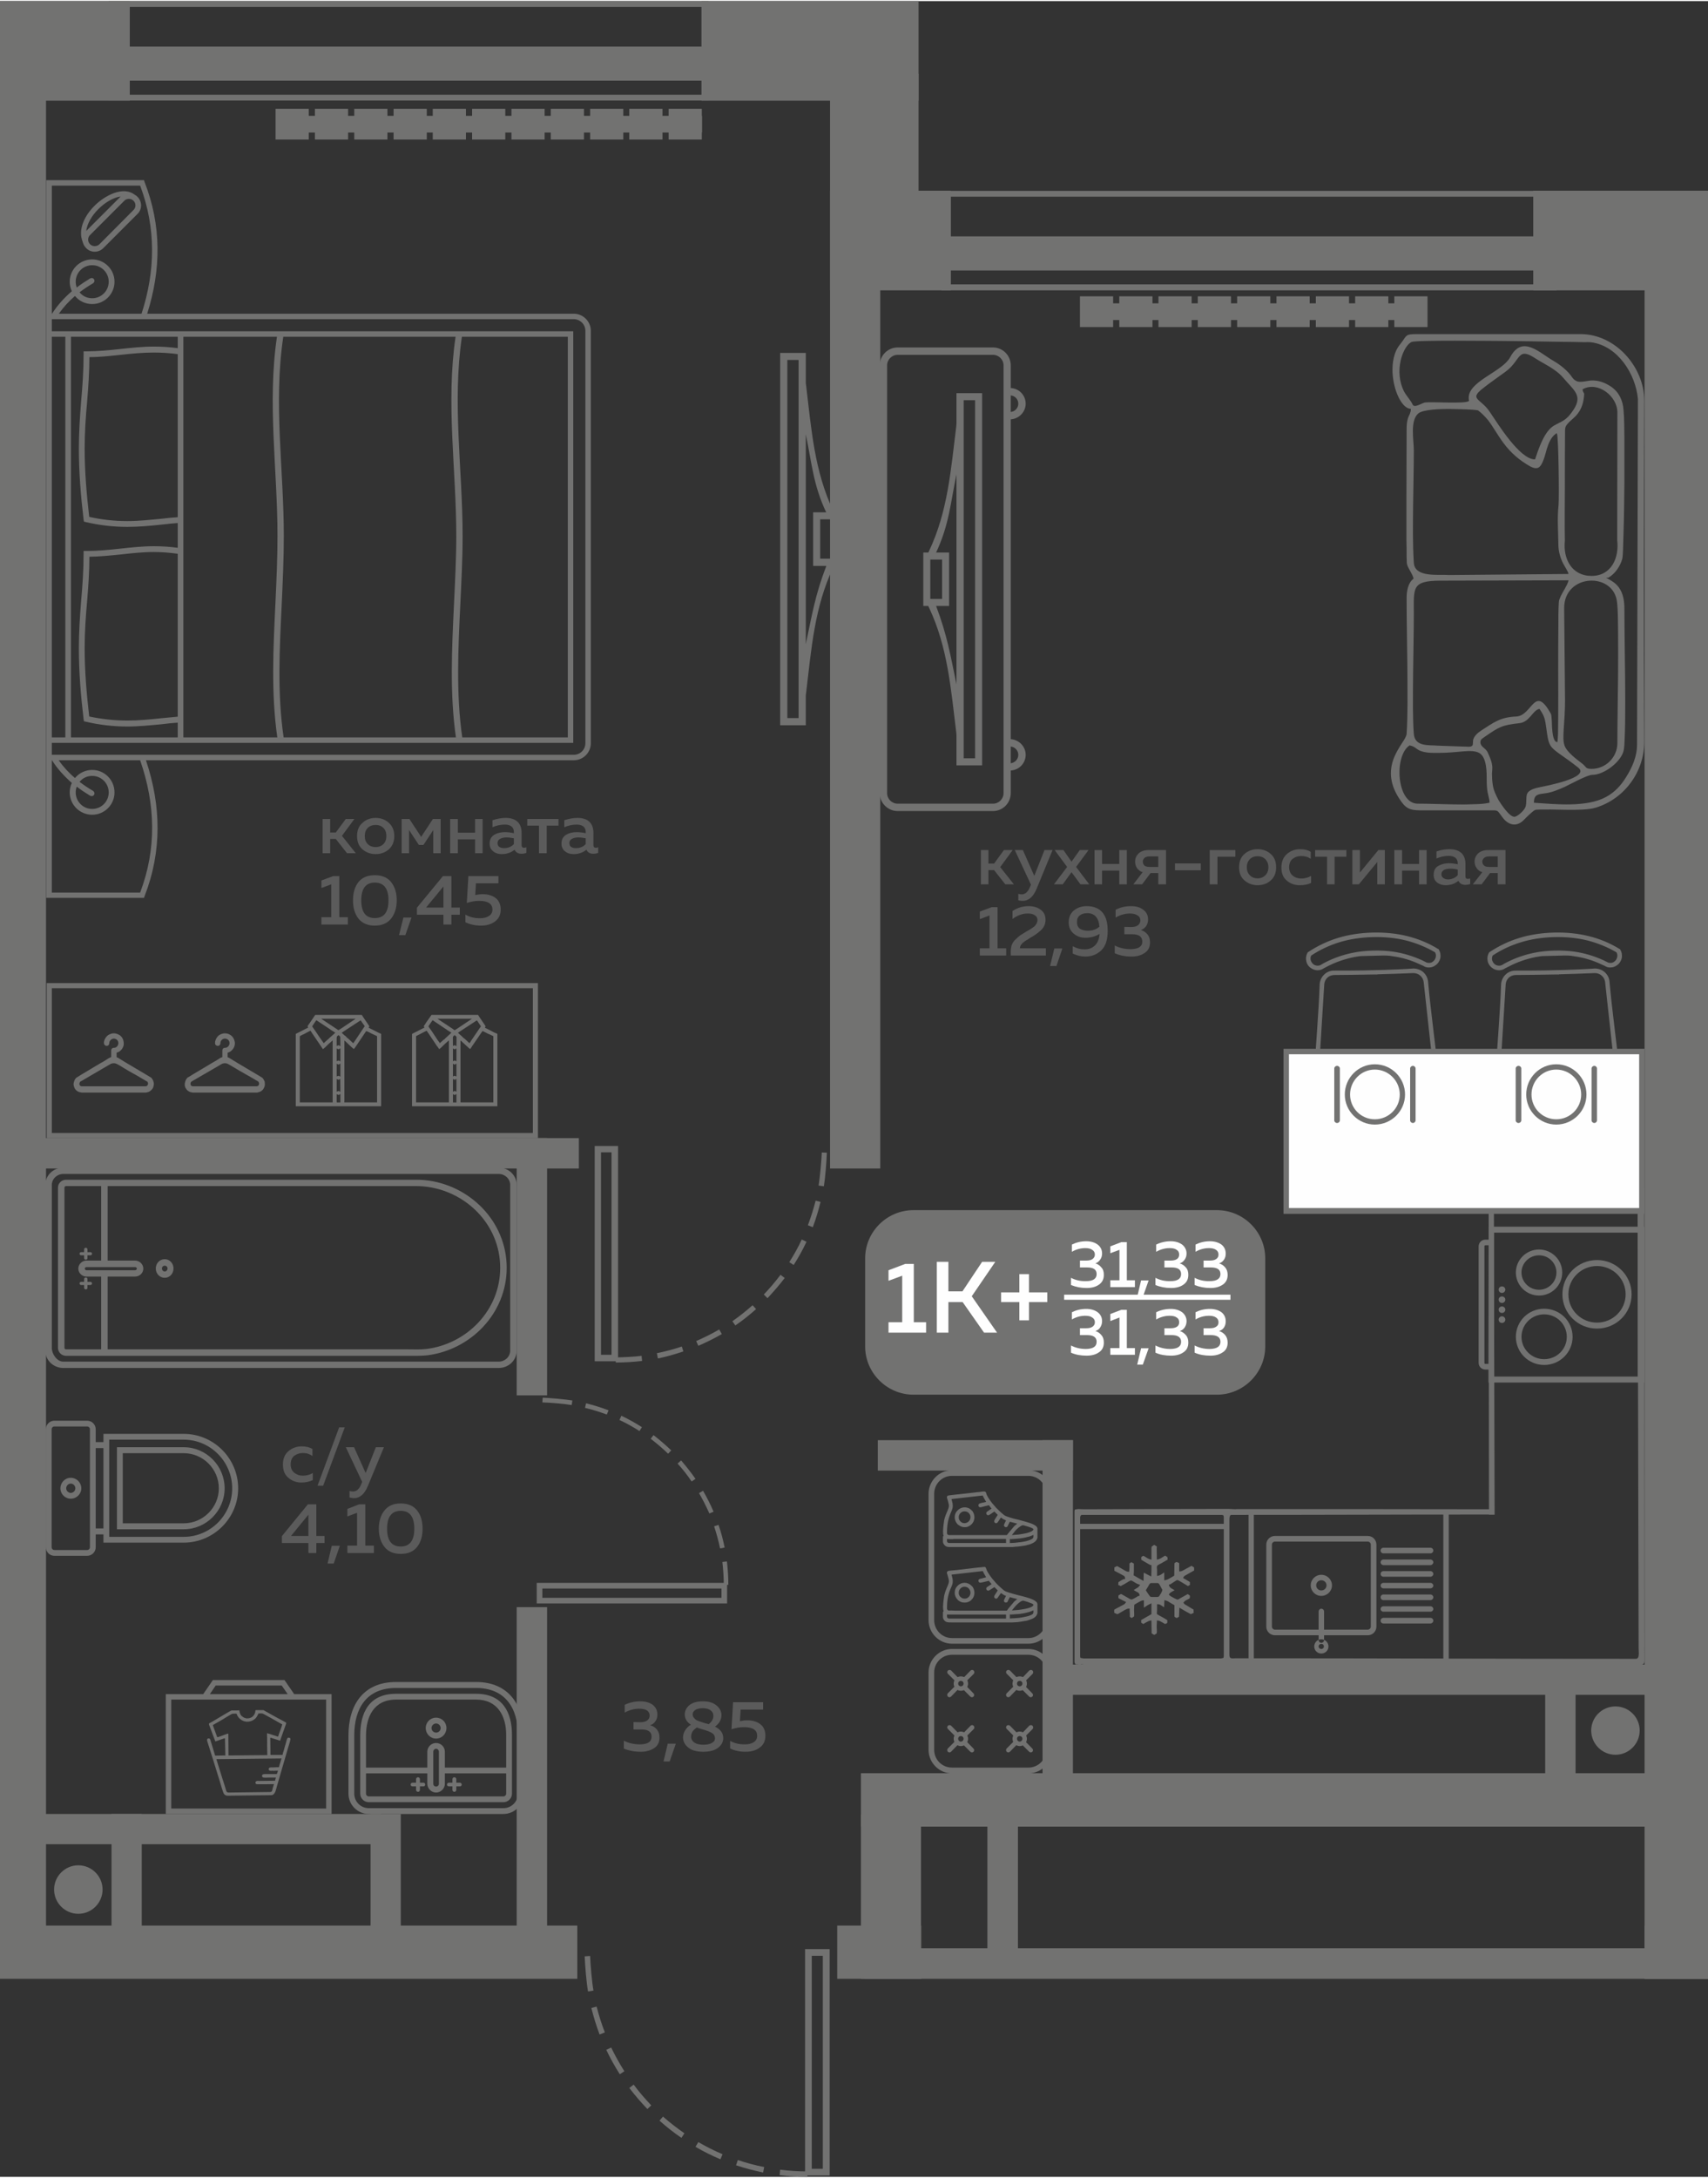 <?xml version="1.0" encoding="UTF-8"?>
<!DOCTYPE svg PUBLIC "-//W3C//DTD SVG 1.1//EN" "http://www.w3.org/Graphics/SVG/1.1/DTD/svg11.dtd">
<!-- Creator: CorelDRAW 2020 (64-Bit) -->
<svg xmlns="http://www.w3.org/2000/svg" xml:space="preserve" width="441px" height="562px" version="1.1" style="shape-rendering:geometricPrecision; text-rendering:geometricPrecision; image-rendering:optimizeQuality; fill-rule:evenodd; clip-rule:evenodd"
viewBox="0 0 97.25 123.81"
 xmlns:xlink="http://www.w3.org/1999/xlink"
 xmlns:xodm="http://www.corel.com/coreldraw/odm/2003">
 <rect x="0" y="0" width="97.25" height="123.81" fill="#333333" stroke="none"/>
 <defs>
  <style type="text/css">
   <![CDATA[
    .fil5 {fill:#FEFEFE}
    .fil0 {fill:#727271}
    .fil6 {fill:#727271}
    .fil3 {fill:#FEFEFE}
    .fil4 {fill:#FEFEFE;fill-rule:nonzero}
    .fil2 {fill:#727271;fill-rule:nonzero}
    .fil1 {fill:#5B5B5B;fill-rule:nonzero}
   ]]>
  </style>
 </defs>
 <g id="Слой_x0020_1">
  <g id="_1775003507264">
   <g>
    <g>
     <polygon class="fil0" points="0,2.12 2.62,2.12 2.62,112.19 0,112.19 "/>
     <polygon class="fil0" points="32.87,109.51 0,109.51 0,112.54 32.87,112.54 "/>
     <polygon class="fil0" points="29.42,110.1 29.42,91.39 31.15,91.39 31.15,110.1 "/>
     <polygon class="fil0" points="29.42,79.34 29.42,64.7 31.15,64.7 31.15,79.34 "/>
     <polygon class="fil0" points="1.32,64.7 32.96,64.7 32.96,66.43 1.32,66.43 "/>
     <polygon class="fil0" points="47.26,66.43 47.26,2.23 50.12,2.23 50.12,66.43 "/>
     <polygon class="fil0" points="59.36,102.41 59.36,81.89 61.09,81.89 61.09,102.41 "/>
     <polygon class="fil0" points="61.09,83.62 49.98,83.62 49.98,81.89 61.09,81.89 "/>
     <polygon class="fil0" points="52.45,109.51 47.67,109.51 47.67,112.54 52.45,112.54 "/>
     <polygon class="fil0" points="95.81,100.84 49.02,100.84 49.02,103.88 95.81,103.88 "/>
     <polygon class="fil0" points="97.25,110.8 49.23,110.8 49.23,112.54 97.25,112.54 "/>
     <polygon class="fil0" points="56.22,103.04 56.22,111.36 57.96,111.36 57.96,103.04 "/>
     <polygon class="fil0" points="97.25,109.51 93.64,109.51 93.64,112.54 97.25,112.54 "/>
     <polygon class="fil0" points="97.25,10.81 93.64,10.81 93.64,112.55 97.25,112.55 "/>
     <path class="fil1" d="M18.8 48.49l-0.43 0 0 -1.95 0.43 0 0 0.77 0.32 0 0.57 -0.77 0.49 0 -0.71 0.96 0.79 0.99 -0.5 0 -0.64 -0.81 -0.32 0 0 0.81zm1.84 -0.22c-0.21,-0.18 -0.31,-0.44 -0.31,-0.76 0,-0.32 0.1,-0.57 0.31,-0.75 0.21,-0.19 0.46,-0.28 0.75,-0.28 0.29,0 0.54,0.09 0.75,0.28 0.2,0.18 0.31,0.43 0.31,0.75 0,0.32 -0.11,0.58 -0.31,0.76 -0.21,0.18 -0.46,0.27 -0.75,0.27 -0.29,0 -0.54,-0.09 -0.75,-0.27zm1.19 -0.3c0.12,-0.12 0.17,-0.27 0.17,-0.46 0,-0.19 -0.05,-0.34 -0.17,-0.46 -0.11,-0.11 -0.26,-0.17 -0.44,-0.17 -0.19,0 -0.34,0.06 -0.45,0.17 -0.12,0.12 -0.17,0.27 -0.17,0.46 0,0.19 0.05,0.34 0.17,0.46 0.11,0.11 0.26,0.17 0.45,0.17 0.18,0 0.33,-0.06 0.44,-0.17zm1.46 0.52l-0.42 0 0 -1.95 0.44 0 0.67 1.02 0.67 -1.02 0.44 0 0 1.95 -0.42 0 0 -1.32 -0.56 0.85 -0.26 0 -0.56 -0.85 0 1.32zm2.78 0l-0.44 0 0 -1.95 0.44 0 0 0.78 0.98 0 0 -0.78 0.43 0 0 1.95 -0.43 0 0 -0.79 -0.98 0 0 0.79zm3.63 -0.45c0,0.09 0.05,0.14 0.14,0.14 0.03,0 0.08,-0.01 0.13,-0.03l0 0.32c-0.08,0.03 -0.17,0.05 -0.28,0.05 -0.19,0 -0.32,-0.08 -0.39,-0.23 -0.21,0.17 -0.45,0.25 -0.74,0.25 -0.19,0 -0.35,-0.05 -0.48,-0.16 -0.13,-0.1 -0.2,-0.25 -0.2,-0.44 0,-0.23 0.09,-0.39 0.26,-0.5 0.17,-0.1 0.37,-0.15 0.61,-0.15 0.16,0 0.33,0.02 0.51,0.06l0 -0.07c0,-0.13 -0.04,-0.23 -0.13,-0.31 -0.09,-0.07 -0.22,-0.11 -0.38,-0.11 -0.24,0 -0.48,0.05 -0.71,0.15l0 -0.4c0.26,-0.08 0.51,-0.13 0.75,-0.13 0.29,0 0.51,0.07 0.67,0.21 0.16,0.15 0.24,0.36 0.24,0.65l0 0.7zm-0.86 -0.45c-0.15,0 -0.27,0.03 -0.36,0.08 -0.1,0.05 -0.15,0.13 -0.15,0.24 0,0.1 0.03,0.17 0.1,0.22 0.08,0.05 0.16,0.07 0.27,0.07 0.22,0 0.41,-0.07 0.56,-0.23l0 -0.33c-0.16,-0.03 -0.3,-0.05 -0.42,-0.05zm2.29 0.9l-0.44 0 0 -1.57 -0.67 0 0 -0.38 1.78 0 0 0.38 -0.67 0 0 1.57zm2.66 -0.45c0,0.09 0.05,0.14 0.14,0.14 0.03,0 0.08,-0.01 0.13,-0.03l0 0.32c-0.08,0.03 -0.17,0.05 -0.28,0.05 -0.19,0 -0.32,-0.08 -0.39,-0.23 -0.21,0.17 -0.45,0.25 -0.73,0.25 -0.2,0 -0.36,-0.05 -0.49,-0.16 -0.13,-0.1 -0.2,-0.25 -0.2,-0.44 0,-0.23 0.09,-0.39 0.26,-0.5 0.17,-0.1 0.37,-0.15 0.61,-0.15 0.16,0 0.33,0.02 0.51,0.06l0 -0.07c0,-0.13 -0.04,-0.23 -0.13,-0.31 -0.09,-0.07 -0.22,-0.11 -0.38,-0.11 -0.24,0 -0.48,0.05 -0.71,0.15l0 -0.4c0.26,-0.08 0.51,-0.13 0.75,-0.13 0.29,0 0.51,0.07 0.67,0.21 0.16,0.15 0.24,0.36 0.24,0.65l0 0.7zm-0.86 -0.45c-0.15,0 -0.27,0.03 -0.36,0.08 -0.1,0.05 -0.15,0.13 -0.15,0.24 0,0.1 0.03,0.17 0.1,0.22 0.08,0.05 0.16,0.07 0.27,0.07 0.22,0 0.41,-0.07 0.56,-0.23l0 -0.33c-0.16,-0.03 -0.3,-0.05 -0.42,-0.05zm-13.95 2.2l0.34 0 0 2.34 0.49 0 0 0.42 -1.51 0 0 -0.42 0.56 0 0 -1.87 -0.56 0.21 0 -0.43 0.68 -0.25zm1.43 2.42c-0.21,-0.27 -0.31,-0.61 -0.31,-1.04 0,-0.43 0.1,-0.77 0.31,-1.04 0.21,-0.26 0.52,-0.39 0.93,-0.39 0.41,0 0.72,0.13 0.93,0.39 0.21,0.27 0.32,0.61 0.32,1.04 0,0.43 -0.11,0.77 -0.32,1.04 -0.21,0.26 -0.52,0.4 -0.93,0.4 -0.41,0 -0.72,-0.14 -0.93,-0.4zm0.93 -0.03c0.52,0 0.78,-0.33 0.78,-1.01 0,-0.67 -0.26,-1.01 -0.78,-1.01 -0.51,0 -0.77,0.34 -0.77,1.01 0,0.68 0.26,1.01 0.77,1.01zm1.74 0.97l-0.36 0 0.25 -1 0.46 0 -0.35 1zm2.14 -3.36l0.48 0 0 1.79 0.48 0 0 0.41 -0.48 0 0 0.56 -0.45 0 0 -0.56 -1.51 0 0 -0.4 1.48 -1.8zm0.03 1.79l0 -1.2 -0.99 1.2 0.99 0zm1.42 -1.79l1.71 0 0 0.41 -1.28 0 -0.04 0.67c0.13,-0.03 0.27,-0.05 0.42,-0.05 0.29,0 0.54,0.07 0.73,0.21 0.2,0.15 0.3,0.37 0.3,0.67 0,0.29 -0.11,0.51 -0.32,0.67 -0.22,0.16 -0.48,0.24 -0.8,0.24 -0.34,0 -0.63,-0.07 -0.89,-0.19l0 -0.44c0.23,0.14 0.51,0.21 0.83,0.21 0.22,0 0.39,-0.05 0.51,-0.13 0.13,-0.08 0.2,-0.2 0.2,-0.36 0,-0.33 -0.25,-0.5 -0.76,-0.5 -0.23,0 -0.46,0.04 -0.7,0.12l0.09 -1.53z"/>
     <path class="fil1" d="M16.11 83.28c0,-0.34 0.1,-0.59 0.32,-0.77 0.21,-0.18 0.47,-0.27 0.76,-0.27 0.23,0 0.43,0.05 0.6,0.15l0 0.4c-0.15,-0.11 -0.33,-0.17 -0.54,-0.17 -0.2,0 -0.36,0.06 -0.5,0.16 -0.13,0.11 -0.2,0.27 -0.2,0.49 0,0.21 0.07,0.36 0.2,0.47 0.14,0.11 0.3,0.17 0.49,0.17 0.21,0 0.4,-0.05 0.57,-0.15l0 0.4c-0.19,0.09 -0.4,0.14 -0.65,0.14 -0.28,0 -0.53,-0.09 -0.74,-0.27 -0.21,-0.17 -0.31,-0.42 -0.31,-0.75zm2.29 1.2l-0.32 0 1.23 -3.32 0.32 0 -1.23 3.32zm2.42 -0.72l0.58 -1.47 0.46 0 -0.92 2.22c-0.19,0.45 -0.45,0.68 -0.79,0.68 -0.07,0 -0.16,-0.02 -0.25,-0.04l0 -0.37c0.06,0.02 0.12,0.03 0.2,0.03 0.21,0 0.37,-0.15 0.48,-0.45l0.04 -0.1 -0.93 -1.97 0.47 0 0.66 1.47zm-3.29 1.78l0.48 0 0 1.8 0.47 0 0 0.4 -0.47 0 0 0.57 -0.45 0 0 -0.57 -1.51 0 0 -0.39 1.48 -1.81zm0.03 1.8l0 -1.21 -0.99 1.21 0.99 0zm1.44 1.57l-0.35 0 0.24 -1.01 0.46 0 -0.35 1.01zm1.45 -3.37l0.35 0 0 2.35 0.49 0 0 0.42 -1.51 0 0 -0.42 0.55 0 0 -1.87 -0.55 0.21 0 -0.43 0.67 -0.26zm1.44 2.42c-0.21,-0.26 -0.32,-0.61 -0.32,-1.03 0,-0.43 0.11,-0.78 0.32,-1.04 0.21,-0.27 0.52,-0.4 0.93,-0.4 0.41,0 0.72,0.13 0.93,0.4 0.21,0.26 0.31,0.61 0.31,1.04 0,0.42 -0.1,0.77 -0.31,1.03 -0.21,0.27 -0.52,0.4 -0.93,0.4 -0.41,0 -0.72,-0.13 -0.93,-0.4zm0.93 -0.02c0.51,0 0.77,-0.34 0.77,-1.01 0,-0.68 -0.26,-1.02 -0.77,-1.02 -0.52,0 -0.78,0.34 -0.78,1.02 0,0.67 0.26,1.01 0.78,1.01z"/>
     <path class="fil1" d="M37.43 97.5c0,0.15 -0.03,0.27 -0.11,0.38 -0.07,0.11 -0.17,0.19 -0.3,0.23 0.15,0.04 0.28,0.12 0.38,0.24 0.1,0.12 0.15,0.27 0.15,0.46 0,0.27 -0.1,0.47 -0.3,0.6 -0.21,0.14 -0.46,0.21 -0.76,0.21 -0.36,0 -0.68,-0.06 -0.97,-0.18l0 -0.45c0.27,0.14 0.58,0.21 0.93,0.21 0.44,-0.01 0.65,-0.15 0.65,-0.44 0,-0.27 -0.19,-0.41 -0.58,-0.41l-0.45 0 0 -0.42 0.39 0.01c0.17,0 0.3,-0.04 0.39,-0.1 0.09,-0.07 0.14,-0.16 0.14,-0.28 0,-0.12 -0.05,-0.22 -0.15,-0.29 -0.11,-0.07 -0.25,-0.1 -0.44,-0.1 -0.29,0 -0.56,0.07 -0.83,0.22l0 -0.44c0.26,-0.13 0.56,-0.2 0.89,-0.2 0.29,0 0.53,0.07 0.71,0.2 0.17,0.14 0.26,0.32 0.26,0.55zm0.7 2.67l-0.35 0 0.24 -1.01 0.46 0 -0.35 1.01zm0.86 -2.68c0,-0.2 0.09,-0.38 0.26,-0.52 0.18,-0.15 0.44,-0.22 0.78,-0.22 0.31,0 0.57,0.07 0.76,0.23 0.19,0.15 0.28,0.33 0.29,0.54 0,0.27 -0.12,0.49 -0.37,0.67 0.31,0.15 0.47,0.37 0.47,0.65 0,0.22 -0.1,0.4 -0.29,0.55 -0.19,0.15 -0.47,0.23 -0.85,0.23 -0.37,0 -0.66,-0.08 -0.85,-0.24 -0.2,-0.16 -0.3,-0.35 -0.3,-0.58 0,-0.13 0.04,-0.27 0.12,-0.4 0.08,-0.13 0.19,-0.24 0.33,-0.32 -0.24,-0.15 -0.35,-0.35 -0.35,-0.59zm1.09 0.88c-0.18,-0.05 -0.32,-0.1 -0.4,-0.13 -0.11,0.07 -0.19,0.14 -0.25,0.23 -0.05,0.09 -0.08,0.19 -0.08,0.28 0,0.14 0.06,0.26 0.19,0.35 0.12,0.08 0.29,0.12 0.52,0.12 0.19,0 0.35,-0.03 0.47,-0.1 0.12,-0.07 0.18,-0.15 0.18,-0.26 0,-0.06 -0.01,-0.11 -0.03,-0.15 -0.03,-0.05 -0.05,-0.09 -0.09,-0.12 -0.03,-0.03 -0.08,-0.05 -0.13,-0.08 -0.06,-0.03 -0.11,-0.05 -0.16,-0.07 -0.05,-0.02 -0.11,-0.04 -0.18,-0.06 -0.01,0 -0.01,0 -0.02,0 0,0 -0.01,0 -0.01,-0.01 0,0 -0.01,0 -0.01,0zm0.54 -0.8c0,-0.12 -0.05,-0.22 -0.16,-0.31 -0.11,-0.08 -0.26,-0.12 -0.45,-0.12 -0.18,0 -0.32,0.04 -0.42,0.1 -0.1,0.07 -0.15,0.15 -0.15,0.24 0,0.1 0.03,0.17 0.1,0.24 0.06,0.07 0.12,0.11 0.18,0.13 0.06,0.03 0.16,0.06 0.29,0.1 0.02,0.01 0.03,0.02 0.05,0.02 0.11,0.03 0.21,0.06 0.29,0.08 0.18,-0.14 0.27,-0.29 0.27,-0.48zm1.12 -0.77l1.71 0 0 0.42 -1.28 0 -0.04 0.66c0.13,-0.03 0.27,-0.05 0.42,-0.05 0.29,0 0.54,0.07 0.74,0.22 0.19,0.14 0.29,0.36 0.29,0.67 0,0.28 -0.11,0.51 -0.32,0.66 -0.21,0.16 -0.48,0.24 -0.8,0.24 -0.34,0 -0.63,-0.06 -0.89,-0.19l0 -0.43c0.23,0.13 0.51,0.2 0.83,0.2 0.22,0 0.39,-0.04 0.52,-0.13 0.13,-0.08 0.19,-0.2 0.19,-0.36 0,-0.33 -0.25,-0.49 -0.75,-0.49 -0.24,0 -0.47,0.04 -0.71,0.12l0.09 -1.54z"/>
     <path class="fil2" d="M44.39 123.71c0.53,0.07 1.05,0.1 1.58,0.1l0 -0.31c-0.52,0 -1.03,-0.03 -1.55,-0.1l-0.03 0.31zm-11.1 -12.45c0.02,0.52 0.1,1.48 0.19,2l0.31 -0.05c-0.09,-0.51 -0.17,-1.45 -0.19,-1.97l-0.31 0.02zm0.38 2.94c0.13,0.51 0.28,1.01 0.47,1.51l0.3 -0.12c-0.19,-0.48 -0.34,-0.97 -0.47,-1.47l-0.3 0.08zm0.85 2.38c0.22,0.47 0.49,0.95 0.77,1.39l0.26 -0.17c-0.27,-0.43 -0.53,-0.89 -0.75,-1.35l-0.28 0.13zm1.31 2.17c0.33,0.43 0.66,0.81 1.03,1.2l0.22 -0.21c-0.36,-0.38 -0.69,-0.76 -1,-1.18l-0.25 0.19zm1.72 1.86c0.39,0.35 0.81,0.68 1.25,0.98l0.17 -0.26c-0.42,-0.29 -0.83,-0.61 -1.22,-0.95l-0.2 0.23zm2.05 1.49c0.46,0.27 0.93,0.5 1.42,0.71l0.12 -0.29c-0.48,-0.2 -0.93,-0.43 -1.38,-0.69l-0.16 0.27zm2.31 1.05c0.51,0.17 1.01,0.3 1.54,0.41l0.06 -0.31c-0.52,-0.1 -1,-0.23 -1.5,-0.4l-0.1 0.3z"/>
     <path class="fil0" d="M47.24 110.85l-1.4 0 0 12.88 1.4 0 0 -12.88zm-0.39 12.5l-0.63 0 0 -12.12 0.63 0 0 12.12z"/>
     <polygon class="fil0" points="94.24,96.38 59.95,96.38 59.95,94.66 94.24,94.66 "/>
     <polygon class="fil0" points="89.71,95.85 89.71,103.38 87.98,103.38 87.98,95.85 "/>
     <polygon class="fil0" points="7.39,0 0,0 0,5.67 7.39,5.67 "/>
     <polygon class="fil0" points="6.18,0 40.35,0 40.35,0.33 6.18,0.33 "/>
     <polygon class="fil0" points="6.18,5.33 40.35,5.33 40.35,5.66 6.18,5.66 "/>
     <polygon class="fil0" points="6.18,2.59 40.35,2.59 40.35,4.53 6.18,4.53 "/>
     <polygon class="fil0" points="52.3,0 39.94,0 39.94,5.67 52.3,5.67 "/>
     <polygon class="fil0" points="52.44,103.18 49.02,103.18 49.02,112.54 52.44,112.54 "/>
     <polygon class="fil0" points="54.14,10.79 47.26,10.79 47.26,16.46 54.14,16.46 "/>
     <polygon class="fil0" points="47.8,4.14 47.8,13.21 52.3,13.21 52.3,4.14 "/>
     <polygon class="fil0" points="97.25,10.79 87.3,10.79 87.3,16.46 97.25,16.46 "/>
     <polygon class="fil0" points="53.6,10.8 88.62,10.8 88.62,11.13 53.6,11.13 "/>
     <polygon class="fil0" points="53.6,16.12 88.62,16.12 88.62,16.46 53.6,16.46 "/>
     <polygon class="fil0" points="53.6,13.39 88.62,13.39 88.62,15.33 53.6,15.33 "/>
     <path class="fil0" d="M52.01 68.8l17.28 0c1.51,0 2.75,1.23 2.75,2.74l0 5.02c0,1.5 -1.24,2.74 -2.75,2.74l-17.28 0c-1.51,0 -2.75,-1.24 -2.75,-2.74l0 -5.02c0,-1.51 1.24,-2.74 2.75,-2.74z"/>
     <polygon class="fil3" points="60.59,73.61 70.06,73.61 70.06,73.9 60.59,73.9 "/>
     <path class="fil4" d="M51.54 71.86l0.49 0 0 3.32 0.7 0 0 0.59 -2.14 0 0 -0.59 0.78 0 0 -2.65 -0.78 0.29 0 -0.6 0.95 -0.36zm2.46 3.91l-0.66 0 0 -4.03 0.66 0 0 1.68 0.8 0 1.12 -1.68 0.75 0 -1.34 1.96 1.44 2.07 -0.74 0 -1.22 -1.74 -0.81 0 0 1.74zm4.59 -2.29l1.04 0 0 0.55 -1.04 0 0 1.04 -0.55 0 0 -1.04 -1.04 0 0 -0.55 1.04 0 0 -1.04 0.55 0 0 1.04z"/>
     <path class="fil4" d="M62.75 71.27c0,0.14 -0.04,0.25 -0.11,0.35 -0.07,0.1 -0.16,0.17 -0.27,0.21 0.14,0.04 0.25,0.12 0.34,0.23 0.1,0.1 0.14,0.25 0.14,0.42 0,0.25 -0.09,0.43 -0.28,0.56 -0.18,0.13 -0.42,0.19 -0.7,0.19 -0.33,0 -0.62,-0.06 -0.89,-0.17l0 -0.41c0.25,0.13 0.53,0.2 0.86,0.19 0.4,0 0.6,-0.14 0.6,-0.4 0,-0.26 -0.18,-0.38 -0.54,-0.38l-0.41 0 0 -0.39 0.36 0c0.16,0 0.28,-0.03 0.36,-0.09 0.08,-0.06 0.13,-0.15 0.13,-0.25 0,-0.12 -0.05,-0.21 -0.15,-0.27 -0.09,-0.07 -0.22,-0.1 -0.4,-0.1 -0.26,0 -0.52,0.07 -0.76,0.21l0 -0.41c0.24,-0.12 0.51,-0.19 0.82,-0.19 0.27,0 0.49,0.07 0.65,0.19 0.17,0.13 0.25,0.3 0.25,0.51zm1.1 -0.65l0.31 0 0 2.17 0.46 0 0 0.39 -1.4 0 0 -0.39 0.52 0 0 -1.73 -0.52 0.19 0 -0.39 0.63 -0.24zm1.22 3.12l-0.32 0 0.22 -0.94 0.43 0 -0.33 0.94zm2.49 -2.47c0,0.14 -0.04,0.25 -0.11,0.35 -0.07,0.1 -0.16,0.17 -0.28,0.21 0.14,0.04 0.26,0.12 0.35,0.23 0.1,0.1 0.14,0.25 0.14,0.42 0,0.25 -0.09,0.43 -0.28,0.56 -0.18,0.13 -0.42,0.19 -0.7,0.19 -0.33,0 -0.63,-0.06 -0.89,-0.17l0 -0.41c0.25,0.13 0.53,0.2 0.86,0.19 0.4,0 0.6,-0.14 0.6,-0.4 0,-0.26 -0.18,-0.38 -0.54,-0.38l-0.41 0 0 -0.39 0.36 0c0.15,0 0.27,-0.03 0.36,-0.09 0.08,-0.06 0.12,-0.15 0.12,-0.25 0,-0.12 -0.04,-0.21 -0.14,-0.27 -0.09,-0.07 -0.23,-0.1 -0.4,-0.1 -0.27,0 -0.52,0.07 -0.77,0.21l0 -0.41c0.24,-0.12 0.52,-0.19 0.83,-0.19 0.27,0 0.48,0.07 0.65,0.19 0.16,0.13 0.25,0.3 0.25,0.51zm2.23 0c0,0.14 -0.03,0.25 -0.1,0.35 -0.07,0.1 -0.16,0.17 -0.28,0.21 0.14,0.04 0.26,0.12 0.35,0.23 0.09,0.1 0.14,0.25 0.14,0.42 0,0.25 -0.09,0.43 -0.28,0.56 -0.19,0.13 -0.42,0.19 -0.7,0.19 -0.33,0 -0.63,-0.06 -0.9,-0.17l0 -0.41c0.25,0.13 0.54,0.2 0.86,0.19 0.4,0 0.61,-0.14 0.61,-0.4 0,-0.26 -0.18,-0.38 -0.55,-0.38l-0.41 0 0 -0.39 0.36 0c0.16,0 0.28,-0.03 0.36,-0.09 0.09,-0.06 0.13,-0.15 0.13,-0.25 0,-0.12 -0.05,-0.21 -0.14,-0.27 -0.1,-0.07 -0.23,-0.1 -0.4,-0.1 -0.27,0 -0.53,0.07 -0.77,0.21l0 -0.41c0.24,-0.12 0.51,-0.19 0.82,-0.19 0.27,0 0.49,0.07 0.66,0.19 0.16,0.13 0.24,0.3 0.24,0.51z"/>
     <path class="fil4" d="M62.75 75.12c0,0.14 -0.04,0.25 -0.11,0.36 -0.06,0.1 -0.16,0.16 -0.27,0.2 0.14,0.04 0.25,0.12 0.34,0.23 0.1,0.11 0.14,0.25 0.14,0.43 0,0.24 -0.09,0.43 -0.28,0.55 -0.18,0.13 -0.42,0.19 -0.7,0.19 -0.33,0 -0.62,-0.05 -0.89,-0.17l0 -0.41c0.25,0.13 0.53,0.2 0.86,0.2 0.4,-0.01 0.6,-0.14 0.6,-0.41 0,-0.25 -0.18,-0.38 -0.54,-0.38l-0.41 0 0 -0.39 0.36 0c0.16,0 0.28,-0.03 0.36,-0.09 0.08,-0.06 0.13,-0.14 0.13,-0.25 0,-0.12 -0.05,-0.21 -0.15,-0.27 -0.09,-0.07 -0.22,-0.1 -0.4,-0.1 -0.26,0 -0.52,0.07 -0.76,0.21l0 -0.41c0.24,-0.12 0.51,-0.19 0.82,-0.19 0.27,0 0.49,0.07 0.65,0.19 0.17,0.13 0.25,0.3 0.25,0.51zm1.1 -0.65l0.31 0 0 2.18 0.46 0 0 0.38 -1.4 0 0 -0.38 0.52 0 0 -1.74 -0.52 0.2 0 -0.4 0.63 -0.24zm1.22 3.12l-0.32 0 0.22 -0.93 0.43 0 -0.33 0.93zm2.49 -2.47c0,0.14 -0.04,0.25 -0.11,0.36 -0.07,0.1 -0.16,0.16 -0.27,0.2 0.13,0.04 0.25,0.12 0.34,0.23 0.1,0.11 0.14,0.25 0.14,0.43 0,0.24 -0.09,0.43 -0.28,0.55 -0.18,0.13 -0.42,0.19 -0.7,0.19 -0.33,0 -0.63,-0.05 -0.89,-0.17l0 -0.41c0.25,0.13 0.53,0.2 0.86,0.2 0.4,-0.01 0.6,-0.14 0.6,-0.41 0,-0.25 -0.18,-0.38 -0.54,-0.38l-0.41 0 0 -0.39 0.36 0c0.15,0 0.27,-0.03 0.36,-0.09 0.08,-0.06 0.12,-0.14 0.12,-0.25 0,-0.12 -0.04,-0.21 -0.14,-0.27 -0.09,-0.07 -0.23,-0.1 -0.4,-0.1 -0.27,0 -0.52,0.07 -0.77,0.21l0 -0.41c0.24,-0.12 0.52,-0.19 0.83,-0.19 0.27,0 0.48,0.07 0.65,0.19 0.16,0.13 0.25,0.3 0.25,0.51zm2.23 0c0,0.14 -0.03,0.25 -0.1,0.36 -0.07,0.1 -0.16,0.16 -0.28,0.2 0.14,0.04 0.26,0.12 0.35,0.23 0.09,0.11 0.14,0.25 0.14,0.43 0,0.24 -0.09,0.43 -0.28,0.55 -0.19,0.13 -0.42,0.19 -0.7,0.19 -0.33,0 -0.63,-0.05 -0.9,-0.17l0 -0.41c0.25,0.13 0.54,0.2 0.86,0.2 0.41,-0.01 0.61,-0.14 0.61,-0.41 0,-0.25 -0.18,-0.38 -0.55,-0.38l-0.41 0 0 -0.39 0.36 0c0.16,0 0.28,-0.03 0.36,-0.09 0.09,-0.06 0.13,-0.14 0.13,-0.25 0,-0.12 -0.05,-0.21 -0.14,-0.27 -0.1,-0.07 -0.23,-0.1 -0.4,-0.1 -0.27,0 -0.53,0.07 -0.77,0.21l0 -0.41c0.24,-0.12 0.51,-0.19 0.82,-0.19 0.27,0 0.49,0.07 0.66,0.19 0.16,0.13 0.24,0.3 0.24,0.51z"/>
     <path class="fil0" d="M4.46 108.84c-0.76,0 -1.38,-0.62 -1.38,-1.38 0,-0.76 0.62,-1.38 1.38,-1.38 0.76,0 1.38,0.62 1.38,1.38 0,0.76 -0.62,1.38 -1.38,1.38z"/>
     <path class="fil0" d="M91.98 99.79c-0.76,0 -1.38,-0.62 -1.38,-1.38 0,-0.76 0.62,-1.37 1.38,-1.37 0.76,0 1.38,0.61 1.38,1.37 0,0.76 -0.62,1.38 -1.38,1.38z"/>
     <path class="fil0" d="M8.38 17.79l24.29 0c0.53,0 0.97,0.44 0.97,0.97l0 23.47c0,0.54 -0.44,0.97 -0.97,0.97l-24.36 0c0.87,2.59 0.92,5.17 -0.08,7.74l-0.03 0.09 -5.57 0 0 -40.84 5.57 0 0.03 0.1c0.97,2.48 0.95,4.98 0.15,7.5zm-4.11 -1.01c-0.35,0.3 -0.66,0.64 -0.92,1.01l4.71 0c0.79,-2.44 0.83,-4.87 -0.08,-7.29l-5.03 0 0 7.29 0.01 0c0.31,-0.48 0.7,-0.91 1.13,-1.28 -0.08,-0.17 -0.12,-0.35 -0.12,-0.54 0,-0.7 0.57,-1.27 1.28,-1.27 0.7,0 1.27,0.57 1.27,1.27 0,0.7 -0.57,1.27 -1.27,1.27 -0.38,0 -0.74,-0.16 -0.98,-0.46zm0.45 -3.04c-0.04,-0.1 -0.07,-0.21 -0.09,-0.31 -0.11,-0.67 0.32,-1.37 0.78,-1.81 0.53,-0.52 1.59,-1.14 2.29,-0.58 0.05,0.02 0.09,0.06 0.13,0.1 0.27,0.27 0.27,0.71 0,0.97l-1.95 1.95c-0.27,0.27 -0.71,0.27 -0.97,0 -0.09,-0.09 -0.16,-0.2 -0.19,-0.32zm2.14 -2.62c-0.84,0.13 -1.85,1.11 -1.95,1.96l1.94 -1.94c0.01,-0.01 0.01,-0.01 0.01,-0.02zm-1.73 2.19c-0.15,0.14 -0.15,0.38 0,0.53 0.15,0.14 0.38,0.14 0.53,0l1.94 -1.95c0.15,-0.15 0.15,-0.38 0,-0.53 -0.14,-0.14 -0.38,-0.14 -0.52,0l-1.95 1.95zm-0.76 2.99c0.24,-0.19 0.49,-0.35 0.75,-0.51 0.21,-0.12 0.37,0.15 0.16,0.28 -0.26,0.15 -0.51,0.32 -0.75,0.5 0.17,0.22 0.44,0.34 0.72,0.34 0.52,0 0.94,-0.42 0.94,-0.94 0,-0.52 -0.42,-0.94 -0.94,-0.94 -0.52,0 -0.94,0.42 -0.94,0.94 0,0.11 0.02,0.22 0.06,0.33zm-1.03 26.9c0.27,0.38 0.58,0.72 0.93,1.01 0.24,-0.29 0.6,-0.46 0.98,-0.46 0.7,0 1.27,0.57 1.27,1.28 0,0.7 -0.57,1.27 -1.27,1.27 -0.71,0 -1.28,-0.57 -1.28,-1.27 0,-0.19 0.04,-0.37 0.12,-0.54 -0.43,-0.38 -0.82,-0.8 -1.13,-1.29l-0.01 0 0 7.53 5.03 0c0.95,-2.51 0.87,-5.02 0,-7.53l-4.64 0zm1.03 1.5c-0.04,0.11 -0.06,0.22 -0.06,0.33 0,0.52 0.42,0.94 0.94,0.94 0.52,0 0.94,-0.42 0.94,-0.94 0,-0.52 -0.42,-0.94 -0.94,-0.94 -0.28,0 -0.55,0.12 -0.72,0.34 0.24,0.18 0.49,0.35 0.75,0.5 0.21,0.13 0.05,0.4 -0.16,0.28 -0.26,-0.16 -0.51,-0.32 -0.75,-0.51zm21.59 -2.8c-0.36,-2.51 -0.23,-5.07 -0.11,-7.59 0.06,-1.29 0.13,-2.58 0.13,-3.87 0,-3.79 -0.6,-7.57 -0.04,-11.34l-9.81 0c-0.57,3.77 0.03,7.56 0.03,11.34 0,1.3 -0.06,2.59 -0.12,3.89 -0.12,2.51 -0.26,5.07 0.11,7.57l9.81 0zm0.34 -22.8c-0.56,3.77 0.04,7.56 0.04,11.34 0,1.3 -0.07,2.59 -0.13,3.89 -0.12,2.51 -0.25,5.07 0.11,7.57l6.01 0 0 -22.8 -6.03 0zm-10.51 22.8c-0.36,-2.51 -0.23,-5.07 -0.11,-7.59 0.06,-1.29 0.12,-2.58 0.12,-3.87 0,-3.79 -0.59,-7.57 -0.03,-11.34l-5.33 0 0 22.8 5.35 0zm-10.71 -12.55c0.71,0.16 1.44,0.24 2.17,0.24 0.64,0 1.28,-0.07 1.92,-0.13 0.32,-0.04 0.63,-0.07 0.95,-0.09l0 -9.28c-0.45,-0.06 -0.9,-0.09 -1.36,-0.09 -0.63,0 -1.26,0.06 -1.89,0.13 -0.59,0.06 -1.18,0.13 -1.78,0.13 0,0.85 -0.06,1.69 -0.13,2.54 -0.08,0.88 -0.14,1.77 -0.14,2.66 0,1.3 0.11,2.6 0.26,3.89zm5.04 0.35c-0.31,0.02 -0.61,0.06 -0.91,0.09 -0.65,0.07 -1.31,0.13 -1.96,0.13 -0.79,0 -1.58,-0.09 -2.35,-0.27l-0.12 -0.03 -0.02 -0.12c-0.16,-1.34 -0.27,-2.69 -0.27,-4.04 0,-0.9 0.06,-1.8 0.13,-2.69 0.08,-0.89 0.14,-1.77 0.14,-2.66l0 -0.18 0.18 0c0.63,0 1.26,-0.06 1.89,-0.13 0.64,-0.07 1.29,-0.14 1.93,-0.14 0.46,0 0.91,0.03 1.36,0.09l0 -0.65 -6.08 0 0 22.8 6.08 0 0 -0.84c-0.31,0.02 -0.61,0.05 -0.91,0.09 -0.65,0.06 -1.31,0.13 -1.96,0.13 -0.79,0 -1.58,-0.09 -2.35,-0.27l-0.12 -0.03 -0.02 -0.12c-0.16,-1.34 -0.27,-2.69 -0.27,-4.05 0,-0.89 0.06,-1.79 0.13,-2.68 0.08,-0.89 0.14,-1.77 0.14,-2.66l0 -0.18 0.18 0c0.63,0 1.26,-0.06 1.89,-0.13 0.64,-0.07 1.29,-0.14 1.93,-0.14 0.46,0 0.91,0.03 1.36,0.09l0 -1.41zm-5.03 1.92c0,0.85 -0.06,1.69 -0.13,2.53 -0.08,0.89 -0.14,1.78 -0.14,2.66 0,1.31 0.11,2.61 0.26,3.9 0.71,0.15 1.44,0.23 2.17,0.23 0.64,0 1.28,-0.06 1.92,-0.13 0.32,-0.03 0.63,-0.06 0.95,-0.09l0 -9.27c-0.45,-0.06 -0.9,-0.1 -1.36,-0.1 -0.63,0 -1.26,0.07 -1.89,0.14 -0.59,0.06 -1.18,0.12 -1.78,0.13zm-1.37 10.28l0 -22.8 -0.77 0 0 22.8 0.77 0zm-0.77 0.31l0 0.68 29.72 0c0.36,0 0.66,-0.29 0.66,-0.66l0 -23.47c0,-0.36 -0.3,-0.66 -0.66,-0.66l-29.72 0 0 0.69 29.69 0 0 23.42 -29.69 0z"/>
     <path class="fil0" d="M44.42 41.21l0 -21.19 1.46 0 0 1.71 0.02 0.16c0.3,2.48 0.47,4.85 1.54,7.11l0.04 0.09 0.29 0 0 3.05 -0.28 0 -0.05 0.09c-1.07,2.27 -1.24,4.63 -1.54,7.12l-0.02 0.15 0 1.71 -1.46 0zm2.62 -12.12c-0.74,-1.57 -0.81,-2.77 -1.16,-4.44l0 11.94c0.36,-1.68 0.53,-2.79 1.17,-4.45l-0.75 0 0 -3.05 0.74 0zm-0.34 2.64l0 -2.24 0.67 0 0 2.24 -0.67 0zm-1.23 -9.99l0 0 0 0.02 0 17.72 0 0.02 0 0 0 1.3 -0.64 0 0 -20.38 0.64 0 0 1.32z"/>
     <path class="fil0" d="M93.62 42.13c0.01,1.71 -1.11,3.25 -2.74,3.76 -0.43,0.14 -1.15,0.13 -1.6,0.13 -0.22,0 -1.76,-0.05 -1.88,0.01 -0.17,0.09 -0.53,0.46 -0.67,0.6 -0.42,0.39 -0.87,0.24 -1.18,-0.18 -0.34,-0.45 -0.21,-0.4 -0.8,-0.4l-3.86 0c-0.65,0 -0.87,-0.12 -1.22,-0.67 -0.49,-0.75 -0.63,-1.53 -0.28,-2.37 0.12,-0.28 0.27,-0.53 0.44,-0.79 0.08,-0.12 0.25,-0.37 0.26,-0.52 0.04,-0.55 0.04,-1.11 0.05,-1.66 0,-0.76 0,-1.53 -0.01,-2.3 -0.01,-1.25 -0.04,-2.51 -0.04,-3.77 0,-0.37 0.07,-0.85 0.38,-1.09l0.01 -0.02 0 -0.02c-0.06,-0.26 -0.32,-0.57 -0.37,-0.81 -0.02,-0.12 -0.01,-0.31 -0.02,-0.43 0,-0.3 0,-0.6 -0.01,-0.9 0,-0.85 0,-1.71 0,-2.57 0,-1.25 0.01,-2.5 0.01,-3.75 0,-0.2 0.01,-0.43 0.07,-0.62 0.03,-0.11 0.08,-0.19 0.12,-0.29 0.03,-0.08 0.05,-0.15 0.05,-0.24l0 -0.03 -0.03 0c-0.31,-0.03 -0.54,-0.4 -0.66,-0.64 -0.21,-0.42 -0.32,-0.92 -0.35,-1.38 -0.03,-0.56 0.06,-1.21 0.43,-1.65 0.4,-0.49 0.24,-0.58 0.93,-0.58l9.35 0c1.97,0 3.62,1.86 3.62,3.78 -0.02,6.47 -0.04,12.93 0,19.4zm-2.04 -9.32l-0.13 0 0.12 0.07c0.23,0.13 0.43,0.25 0.6,0.48 0.26,0.35 0.32,0.81 0.32,1.23 0,1.31 0.03,2.63 0.04,3.94 0.01,0.86 0.01,1.72 0,2.57 -0.01,0.32 -0.01,0.64 -0.03,0.96 -0.01,0.18 -0.01,0.39 -0.05,0.57 -0.13,0.65 -1.12,1.4 -1.78,1.4 -0.28,-0.01 -1.27,0.54 -1.57,0.68 -0.34,0.15 -0.75,0.33 -1.12,0.37 -0.37,0.05 -0.64,0.05 -0.64,0.51l0 0.03 0.04 0c1.2,0.08 2.96,0.27 4.06,-0.33 0.49,-0.26 0.85,-0.65 1.14,-1.12 0.36,-0.57 0.63,-1.19 0.63,-1.87 0.01,-6.56 0.04,-13.11 0.05,-19.66 -0.13,-1.41 -1.13,-3 -2.63,-3.22 -0.12,-0.02 -0.34,-0.01 -0.47,-0.01 -0.39,-0.01 -0.78,-0.02 -1.17,-0.02 -1.16,-0.02 -2.32,-0.04 -3.49,-0.05 -0.51,0 -4.88,-0.06 -5.13,0.06 -0.33,0.16 -0.55,0.73 -0.62,1.06 -0.13,0.58 -0.08,1.21 0.19,1.75 0.15,0.27 0.37,0.49 0.5,0.76 0.1,0.2 0.55,-0.11 0.7,-0.13 0.43,-0.05 2.29,0.09 2.49,-0.08l0.02 -0.02 -0.01 -0.02c-0.02,-0.09 -0.02,-0.19 0,-0.29 0.17,-0.86 1.93,-1.38 2.35,-2.17 0.69,-1.29 1.66,-0.24 2.49,0.23 0.36,0.21 0.79,0.55 1.02,0.9 0.08,0.12 0.19,0.22 0.34,0.26 0.2,0.05 0.53,-0.04 0.75,-0.06 0.43,-0.02 0.79,0.12 1.14,0.35 0.46,0.32 0.67,0.78 0.71,1.33 0.05,0.53 0.04,1.09 0.05,1.63 0,0.83 0,1.67 0,2.51 -0.01,0.95 -0.02,1.9 -0.05,2.85 -0.01,0.33 -0.02,0.67 -0.03,1 -0.01,0.12 -0.01,0.35 -0.04,0.47 -0.11,0.42 -0.41,0.86 -0.79,1.08zm-2.98 -8.2c-0.29,0.19 -0.43,0.56 -0.53,0.88 -0.08,0.27 -0.22,0.93 -0.48,1.06 -0.15,0.07 -0.33,0 -0.46,-0.07 -0.62,-0.35 -1.11,-0.77 -1.53,-1.34 -0.31,-0.41 -0.56,-0.88 -0.87,-1.29 -0.17,-0.2 -0.35,-0.39 -0.56,-0.55 -0.1,-0.07 -1.55,-0.09 -1.73,-0.09 -0.36,0 -1.4,0.02 -1.68,0.25 -0.49,0.41 -0.26,1.53 -0.26,2.11 0,1.03 -0.03,2.05 -0.04,3.08 -0.01,1.1 -0.03,2.22 0.04,3.31 0.05,0.87 1.43,0.65 2.01,0.7l6.79 -0.06 0 -0.04c0,-0.06 -0.25,-0.46 -0.29,-0.54 -0.18,-0.35 -0.28,-0.72 -0.28,-1.11 -0.01,-0.74 -0.07,-1.48 0.01,-2.23 0.04,-0.41 0,-3.87 -0.09,-4.06l-0.02 -0.03 -0.03 0.02zm1.6 -2.27c-0.02,0.48 -0.14,0.9 -0.47,1.26 -0.17,0.18 -0.5,0.41 -0.59,0.63 -0.02,0.07 -0.03,0.13 -0.03,0.19 -0.01,1.06 -0.01,2.11 -0.01,3.17 0,1.04 -0.02,2.09 0,3.12 -0.11,1.03 0.39,2 1.52,2 1.13,0 1.58,-1.03 1.46,-2.03l0.01 -7.28c0,-0.91 -1.1,-1.78 -1.96,-1.32l-0.02 0.01 0 0.02c0.01,0.11 0.05,0.15 0.09,0.23zm0.42 21.35c0.81,0 1.47,-0.66 1.47,-1.47 0,-1.29 0.03,-2.59 0.04,-3.89 0,-0.82 0.01,-1.64 0,-2.46 -0.01,-0.54 0,-1.13 -0.06,-1.67 -0.19,-1.73 -3.01,-1.63 -3.01,0.34l0.05 5.25c0,0.58 -0.04,1.13 -0.08,1.71 -0.01,0.26 -0.04,0.6 0.05,0.86 0.14,0.39 0.7,0.79 1.02,1.04 0.23,0.18 0.16,0.29 0.52,0.29zm-1.94 -1.55c0.02,-0.12 0.02,-0.34 0.03,-0.46 0,-0.31 0.01,-0.62 0.01,-0.93 0.01,-0.88 0,-1.76 0,-2.64 0,-0.88 0,-1.77 0.01,-2.66 0,-0.31 0,-0.62 0.01,-0.92 0.01,-0.09 0.01,-0.35 0.03,-0.43 0.03,-0.07 0.06,-0.15 0.09,-0.23 0.12,-0.25 0.38,-0.63 0.44,-0.87l0.01 -0.04 -7.32 0.02c-1.62,0.01 -1.49,0.41 -1.49,1.87 0,1.12 -0.03,2.24 -0.04,3.35 -0.01,0.69 -0.01,1.37 -0.01,2.06 0.01,0.47 0.01,0.97 0.05,1.44 0.06,0.75 0.86,0.62 1.38,0.67l1.73 0.06c0.07,0 0.18,0 0.23,-0.08 0.04,-0.06 0.02,-0.23 0.04,-0.32 0.06,-0.22 0.26,-0.39 0.44,-0.51 0.74,-0.48 1.1,-0.77 2.01,-0.81 0.92,-0.04 1.04,-1.87 1.98,-0.14 0.04,0.08 0.06,0.65 0.06,0.77 0.02,0.18 0.04,0.76 0.26,0.82l0.04 0.01 0.01 -0.03zm-4.15 -0.27c-0.13,0.1 -0.24,0.13 -0.24,0.31 0,0.25 0.3,0.33 0.41,0.56 0.12,0.26 0.26,0.57 0.27,0.86 0,0.12 -0.01,0.24 -0.02,0.35 0,0.21 0.01,0.41 0.04,0.61 0.03,0.3 0.19,0.64 0.33,0.9 0.12,0.2 0.66,1.04 0.95,0.95 0.2,-0.06 0.55,-0.39 0.6,-0.59 0.06,-0.23 0.01,-0.49 0.07,-0.68 0.08,-0.27 0.51,-0.36 0.75,-0.41 0.24,-0.05 2.92,-0.54 2.16,-1.12 -0.35,-0.28 -0.72,-0.54 -1.09,-0.8 -0.16,-0.12 -0.36,-0.26 -0.47,-0.43 -0.16,-0.24 -0.2,-0.68 -0.24,-0.96 -0.08,-0.53 -0.08,-0.68 -0.38,-1.12l-0.01 -0.02 -0.03 0c-0.37,0.09 -0.54,0.75 -1.12,0.81 -1,0.11 -1.15,0.21 -1.98,0.78zm0.28 3.71c0,-0.04 -0.01,-0.08 -0.01,-0.12 -0.03,-0.15 -0.07,-0.3 -0.1,-0.45 -0.04,-0.23 -0.05,-0.45 -0.05,-0.69 0,-0.42 0.01,-1.25 -0.4,-1.52 -0.24,-0.15 -0.61,-0.13 -0.88,-0.11 -0.48,0.04 -0.94,0.09 -1.43,0.09 -0.41,0 -0.95,0.03 -1.3,-0.25 -0.12,-0.09 -0.21,-0.14 -0.36,-0.17l-0.02 -0.01 -0.01 0.01c-0.89,0.6 -0.73,3.31 0.47,3.31 0.66,0 1.33,0.03 1.99,0.04 0.4,0.01 0.81,0.01 1.21,-0.01 0.27,0 0.6,-0.02 0.87,-0.08l0.03 -0.01 -0.01 -0.03zm2.6 -19.52c0.16,-0.49 0.38,-1.12 0.68,-1.53 0.17,-0.23 0.32,-0.35 0.57,-0.47 0.37,-0.18 0.56,-0.29 0.81,-0.63 0.73,-0.96 0.18,-1.23 -0.46,-1.99 -0.45,-0.53 -1.11,-0.79 -1.67,-1.16 -0.18,-0.11 -0.45,-0.27 -0.66,-0.19 -0.16,0.07 -0.28,0.27 -0.38,0.4 -0.18,0.25 -0.36,0.45 -0.62,0.63 -0.42,0.31 -0.88,0.62 -1.29,0.95 -0.11,0.09 -0.36,0.29 -0.33,0.45 0.02,0.12 0.19,0.25 0.27,0.32 0.2,0.17 0.37,0.34 0.51,0.56 0.45,0.66 1.68,2.66 2.54,2.68l0.02 0 0.01 -0.02z"/>
     <path class="fil0" d="M55.92 43.49l0 -21.18 -1.46 0 0 1.71 -0.01 0.16c-0.31,2.48 -0.48,4.85 -1.55,7.11l-0.04 0.09 -0.29 0 0 3.04 0.28 0 0.05 0.1c1.07,2.27 1.24,4.63 1.55,7.12l0.01 0.15 0 1.7 1.46 0zm-2.62 -12.11c0.74,-1.58 0.81,-2.77 1.16,-4.45l0 11.95c-0.35,-1.68 -0.53,-2.79 -1.16,-4.46l0.74 0 0 -3.04 -0.74 0zm0.34 2.64l0 -2.24 -0.67 0 0 2.24 0.67 0zm1.23 -10l0 0 0 0.03 0 17.72 0 0.02 0 0 0 1.3 0.65 0 0 -20.38 -0.65 0 0 1.31z"/>
     <path class="fil0" d="M50.09 45.07l0 -24.34c0,-0.56 0.46,-1.02 1.02,-1.02l5.43 0c0.56,0 1.01,0.46 1.01,1.02l0 1.29c0.47,0.02 0.85,0.41 0.85,0.89l0 0c0,0.47 -0.38,0.86 -0.85,0.89l0 18.2c0.47,0.03 0.85,0.42 0.85,0.89l0 0c0,0.48 -0.38,0.87 -0.85,0.89l0 1.29c0,0.56 -0.45,1.02 -1.01,1.02l-5.43 0c-0.56,0 -1.02,-0.46 -1.02,-1.02zm7.46 -2.65l0 0.95c0.24,-0.03 0.43,-0.23 0.43,-0.48 0,-0.24 -0.19,-0.45 -0.43,-0.47zm0 -19.98l0 0.94c0.24,-0.02 0.43,-0.23 0.43,-0.47 0,-0.25 -0.19,-0.45 -0.43,-0.47zm-7.04 22.63l0 -24.34c0,-0.33 0.27,-0.6 0.6,-0.6l5.43 0c0.33,0 0.6,0.27 0.6,0.6l0 24.34c0,0.33 -0.27,0.6 -0.6,0.6l-5.43 0c-0.33,0 -0.6,-0.27 -0.6,-0.6z"/>
     <path class="fil0" d="M53.19 99.51l0 -4.4c0,-0.56 0.45,-1.01 1.01,-1.01l4.36 0c0.55,0 1.01,0.45 1.01,1.01l0 4.4c0,0.56 -0.46,1.01 -1.01,1.01l-4.36 0c-0.56,0 -1.01,-0.45 -1.01,-1.01zm-0.32 0l0 -4.4c0,-0.73 0.6,-1.34 1.33,-1.34l4.36 0c0.73,0 1.33,0.61 1.33,1.34l0 4.4c0,0.73 -0.6,1.34 -1.33,1.34l-4.36 0c-0.73,0 -1.33,-0.61 -1.33,-1.34z"/>
     <path class="fil0" d="M55 99.17c-0.16,0.17 -0.42,0.17 -0.58,0 -0.16,-0.16 -0.16,-0.42 0,-0.58 0.16,-0.16 0.42,-0.16 0.58,0 0.16,0.16 0.16,0.42 0,0.58zm-0.18 -0.18c-0.06,0.07 -0.16,0.07 -0.22,0 -0.06,-0.06 -0.06,-0.16 0,-0.22 0.06,-0.06 0.16,-0.06 0.22,0 0.06,0.06 0.06,0.16 0,0.22z"/>
     <path class="fil0" d="M55.44 98.33l-0.39 0.39c-0.05,0.05 -0.13,0.05 -0.18,0l0 0c-0.05,-0.05 -0.05,-0.13 0,-0.18l0.39 -0.4c0.05,-0.05 0.13,-0.05 0.18,0l0 0c0.05,0.06 0.05,0.14 0,0.19zm-1.28 -0.19l0.39 0.4c0.05,0.05 0.05,0.13 0,0.18l0 0c-0.05,0.05 -0.13,0.05 -0.18,0l-0.4 -0.4c-0.05,-0.05 -0.05,-0.13 0,-0.18l0 0c0.05,-0.05 0.14,-0.05 0.19,0zm1.09 1.48l-0.38 -0.38c-0.05,-0.05 -0.05,-0.13 0,-0.18l0 0c0.05,-0.05 0.14,-0.05 0.19,0l0.37 0.38c0.05,0.05 0.05,0.13 0,0.18l0 0c-0.05,0.05 -0.13,0.05 -0.18,0zm-1.28 -0.19l0.4 -0.4c0.05,-0.05 0.13,-0.05 0.18,0l0 0c0.05,0.05 0.05,0.13 0,0.18l-0.4 0.41c-0.05,0.05 -0.13,0.05 -0.18,0l0 0c-0.05,-0.05 -0.05,-0.14 0,-0.19z"/>
     <path class="fil0" d="M55 96.03c-0.16,0.16 -0.42,0.16 -0.58,0 -0.16,-0.16 -0.16,-0.42 0,-0.58 0.16,-0.16 0.42,-0.16 0.58,0 0.16,0.16 0.16,0.42 0,0.58zm-0.18 -0.18c-0.06,0.06 -0.16,0.06 -0.22,0 -0.06,-0.06 -0.06,-0.16 0,-0.22 0.06,-0.06 0.16,-0.06 0.22,0 0.06,0.06 0.06,0.16 0,0.22z"/>
     <path class="fil0" d="M55.44 95.19l-0.39 0.39c-0.05,0.05 -0.13,0.05 -0.18,0l0 0c-0.05,-0.05 -0.05,-0.13 0,-0.18l0.39 -0.4c0.05,-0.05 0.13,-0.05 0.18,0l0 0c0.05,0.05 0.05,0.14 0,0.19zm-1.28 -0.19l0.39 0.4c0.05,0.05 0.05,0.13 0,0.18l0 0c-0.05,0.05 -0.13,0.05 -0.18,0l-0.4 -0.4c-0.05,-0.05 -0.05,-0.13 0,-0.18l0 0c0.05,-0.05 0.14,-0.05 0.19,0zm1.09 1.48l-0.38 -0.38c-0.05,-0.05 -0.05,-0.13 0,-0.18l0 0c0.05,-0.05 0.14,-0.05 0.19,0l0.37 0.38c0.05,0.05 0.05,0.13 0,0.18l0 0c-0.05,0.05 -0.13,0.05 -0.18,0zm-1.28 -0.19l0.4 -0.4c0.05,-0.05 0.13,-0.05 0.18,0l0 0c0.05,0.05 0.05,0.13 0,0.18l-0.4 0.41c-0.05,0.05 -0.13,0.05 -0.18,0l0 0c-0.05,-0.06 -0.05,-0.14 0,-0.19z"/>
     <path class="fil0" d="M58.35 99.17c-0.16,0.17 -0.42,0.17 -0.58,0 -0.16,-0.16 -0.16,-0.42 0,-0.58 0.16,-0.16 0.42,-0.16 0.58,0 0.16,0.16 0.16,0.42 0,0.58zm-0.18 -0.18c-0.06,0.07 -0.16,0.07 -0.22,0 -0.06,-0.06 -0.06,-0.16 0,-0.22 0.06,-0.06 0.16,-0.06 0.22,0 0.06,0.06 0.06,0.16 0,0.22z"/>
     <path class="fil0" d="M58.79 98.33l-0.39 0.39c-0.05,0.05 -0.13,0.05 -0.18,0l0 0c-0.05,-0.05 -0.05,-0.13 0,-0.18l0.38 -0.4c0.06,-0.05 0.14,-0.05 0.19,0l0 0c0.05,0.06 0.05,0.14 0,0.19zm-1.28 -0.19l0.39 0.4c0.05,0.05 0.05,0.13 0,0.18l0 0c-0.05,0.05 -0.13,0.05 -0.18,0l-0.4 -0.4c-0.05,-0.05 -0.05,-0.13 0,-0.18l0 0c0.05,-0.05 0.14,-0.05 0.19,0zm1.09 1.48l-0.38 -0.38c-0.05,-0.05 -0.05,-0.13 0,-0.18l0 0c0.05,-0.05 0.14,-0.05 0.19,0l0.37 0.38c0.05,0.05 0.05,0.13 0,0.18l0 0c-0.05,0.05 -0.13,0.05 -0.18,0zm-1.28 -0.19l0.4 -0.4c0.05,-0.05 0.13,-0.05 0.18,0l0 0c0.05,0.05 0.05,0.13 0,0.18l-0.4 0.41c-0.05,0.05 -0.13,0.05 -0.18,0l0 0c-0.05,-0.05 -0.05,-0.14 0,-0.19z"/>
     <path class="fil0" d="M58.35 96.03c-0.16,0.16 -0.42,0.16 -0.58,0 -0.16,-0.16 -0.16,-0.42 0,-0.58 0.16,-0.16 0.42,-0.16 0.58,0 0.16,0.16 0.16,0.42 0,0.58zm-0.18 -0.18c-0.06,0.06 -0.16,0.06 -0.22,0 -0.06,-0.06 -0.06,-0.16 0,-0.22 0.06,-0.06 0.16,-0.06 0.22,0 0.06,0.06 0.06,0.16 0,0.22z"/>
     <path class="fil0" d="M58.79 95.19l-0.39 0.39c-0.05,0.05 -0.13,0.05 -0.18,0l0 0c-0.05,-0.05 -0.05,-0.13 0,-0.18l0.38 -0.4c0.06,-0.05 0.14,-0.05 0.19,0l0 0c0.05,0.05 0.05,0.14 0,0.19zm-1.28 -0.19l0.39 0.4c0.05,0.05 0.05,0.13 0,0.18l0 0c-0.05,0.05 -0.13,0.05 -0.18,0l-0.4 -0.4c-0.05,-0.05 -0.05,-0.13 0,-0.18l0 0c0.05,-0.05 0.14,-0.05 0.19,0zm1.09 1.48l-0.38 -0.38c-0.05,-0.05 -0.05,-0.13 0,-0.18l0 0c0.05,-0.05 0.14,-0.05 0.19,0l0.37 0.38c0.05,0.05 0.05,0.13 0,0.18l0 0c-0.05,0.05 -0.13,0.05 -0.18,0zm-1.28 -0.19l0.4 -0.4c0.05,-0.05 0.13,-0.05 0.18,0l0 0c0.05,0.05 0.05,0.13 0,0.18l-0.4 0.41c-0.05,0.05 -0.13,0.05 -0.18,0l0 0c-0.05,-0.06 -0.05,-0.14 0,-0.19z"/>
     <path class="fil0" d="M53.19 92.13l0 -7.19c0,-0.56 0.45,-1.02 1.01,-1.02l4.36 0c0.55,0 1.01,0.46 1.01,1.02l0 7.19c0,0.56 -0.46,1.02 -1.01,1.02l-4.36 0c-0.56,0 -1.01,-0.46 -1.01,-1.02zm-0.32 0l0 -7.19c0,-0.73 0.6,-1.34 1.33,-1.34l4.36 0c0.73,0 1.33,0.61 1.33,1.34l0 7.19c0,0.73 -0.6,1.34 -1.33,1.34l-4.36 0c-0.73,0 -1.33,-0.61 -1.33,-1.34z"/>
     <path class="fil0" d="M53.92 91.93l0 -0.12c0.05,0 0.09,0 0.15,0 0.05,0 0.1,0 0.16,0 0.03,0 0.04,0 0.07,0l2.96 0c0.01,0 0.02,0 0.02,0.01l0 0.22 -3.25 0c-0.06,0 -0.11,-0.05 -0.11,-0.11zm3.58 0.09l0 -0.2c0,-0.02 0.04,-0.01 0.08,-0.01 0.06,0 0.22,-0.02 0.29,-0.02 0.22,0 0.7,-0.09 0.9,-0.19 0.02,-0.01 0.05,-0.02 0.07,-0.03 0,0.08 0.01,0.16 -0.03,0.2 -0.1,0.1 -0.37,0.16 -0.5,0.18 -0.07,0.02 -0.21,0.04 -0.29,0.05 -0.12,0.01 -0.31,0.03 -0.43,0.03 -0.07,0 -0.09,0.02 -0.09,-0.01zm0.12 -0.44c0,-0.01 0.04,-0.06 0.05,-0.07l0.14 -0.17c0.09,-0.1 0.27,-0.27 0.39,-0.31 0.05,-0.01 0.06,-0.01 0.1,0 0.14,0.04 0.25,0.07 0.39,0.13 0.11,0.04 0.24,0.09 0.07,0.2 -0.18,0.11 -0.56,0.16 -0.78,0.19l-0.36 0.03zm-1.77 -2.23c0.04,-0.01 0.08,-0.01 0.11,-0.01 0.01,0.04 0.07,0.14 0.09,0.18l0.1 0.17 -0.26 0.07c-0.08,0.02 -0.18,0.02 -0.18,0.13 0,0.07 0.05,0.11 0.11,0.11 0.03,0 0.21,-0.04 0.24,-0.05l0.25 -0.06c0.01,0.02 0.02,0.03 0.03,0.05 0.02,0.02 0.03,0.03 0.04,0.05 0.03,0.03 0.05,0.05 0.08,0.09l-0.26 0.17c-0.09,0.07 -0.03,0.2 0.06,0.2l0.02 0c0.04,0 0.21,-0.12 0.26,-0.15l0.08 -0.05 0.19 0.19 -0.16 0.25c-0.04,0.06 -0.04,0.06 -0.04,0.12 0,0.07 0.12,0.16 0.2,0.04l0.18 -0.26 0.07 0.04c0.11,0.09 0.14,0.08 0.22,0.12 -0.02,0.04 -0.12,0.23 -0.12,0.27 0,0.06 0.05,0.11 0.11,0.11 0.09,0 0.1,-0.05 0.14,-0.14l0.09 -0.17c0,0 0.39,0.11 0.42,0.11 0,0 0,0.01 -0.01,0.01 -0.05,0.04 -0.11,0.09 -0.16,0.13l-0.36 0.43c-0.01,0.02 -0.05,0.09 -0.07,0.09l-2.97 0c-0.06,0 -0.11,-0.01 -0.18,-0.01 -0.04,0 -0.15,0.01 -0.18,0 -0.04,-0.02 -0.07,-0.07 -0.07,-0.12 0,-0.33 0.03,-0.61 0.11,-0.86 0.01,-0.03 0.02,-0.06 0.03,-0.09 0.12,-0.36 0.27,-0.45 0.14,-0.89 -0.01,-0.02 -0.02,-0.06 -0.02,-0.08l1.67 -0.19zm-2.16 2.32l0 0.3 0 0.01c0.02,0.06 0.01,0.07 0.05,0.13 0.11,0.16 0.25,0.15 0.43,0.15l3.1 0c0.13,0 0.25,0 0.37,0l0.19 -0.01c0.12,0 0.39,-0.05 0.51,-0.07 0.05,0 0.12,-0.02 0.16,-0.03 0.05,-0.02 0.1,-0.03 0.15,-0.05 0.18,-0.06 0.36,-0.15 0.41,-0.34l0.01 -0.02 0 -0.53c0,0 0,0 0,0l-0.02 -0.06c-0.1,-0.2 -0.62,-0.32 -0.83,-0.38 -0.16,-0.04 -0.34,-0.08 -0.51,-0.13 -0.13,-0.04 -0.36,-0.1 -0.48,-0.16 -0.1,-0.06 -0.17,-0.13 -0.25,-0.2 -0.07,-0.06 -0.19,-0.18 -0.26,-0.25l-0.11 -0.13c-0.13,-0.13 -0.36,-0.45 -0.43,-0.62l-0.04 -0.11c-0.01,-0.04 -0.05,-0.07 -0.09,-0.07 -0.02,0 -0.24,0.03 -0.29,0.03 -0.09,0.01 -0.19,0.02 -0.28,0.03l-1.01 0.12c-0.13,0.01 -0.3,0.03 -0.43,0.04 -0.06,0.01 -0.08,0.02 -0.11,0.06 -0.02,0.03 -0.02,0.08 0,0.12 0.03,0.09 0.05,0.17 0.07,0.25 0.03,0.11 0.04,0.17 0.01,0.28 -0.04,0.15 -0.16,0.36 -0.22,0.59 -0.03,0.11 -0.04,0.15 -0.05,0.27 -0.02,0.1 -0.06,0.48 -0.04,0.6 0,0.07 0.01,0.07 0.03,0.12 -0.01,0.02 -0.02,0.02 -0.02,0.03l-0.02 0.03c0,0 0,0 0,0zm0.9 -1.08l0 -0.04c0,-0.16 0.15,-0.32 0.31,-0.32 0.16,0 0.26,0.06 0.33,0.21 0.08,0.17 -0.02,0.41 -0.23,0.46 -0.06,0.01 -0.15,0.01 -0.21,-0.02 -0.11,-0.05 -0.2,-0.16 -0.2,-0.29zm-0.23 0c0,0.14 0.07,0.28 0.16,0.37 0.03,0.03 0.04,0.05 0.08,0.07 0.12,0.09 0.21,0.1 0.36,0.1 0.12,0 0.24,-0.06 0.33,-0.13l0.06 -0.07c0.01,-0.01 0.02,-0.02 0.03,-0.03 0.14,-0.2 0.13,-0.47 0,-0.66 -0.02,-0.03 -0.04,-0.05 -0.07,-0.07 -0.21,-0.22 -0.57,-0.22 -0.78,0 -0.11,0.1 -0.17,0.23 -0.17,0.42z"/>
     <path class="fil0" d="M53.92 87.64l0 -0.13c0.05,0 0.09,0.01 0.15,0.01 0.05,0 0.1,0 0.16,0 0.03,0 0.04,0 0.07,-0.01l2.96 0c0.01,0 0.02,0.01 0.02,0.02l0 0.21 -3.25 0c-0.06,0 -0.11,-0.05 -0.11,-0.1zm3.58 0.09l0 -0.2c0,-0.02 0.04,-0.02 0.08,-0.01 0.06,0 0.22,-0.02 0.29,-0.02 0.22,-0.01 0.7,-0.09 0.9,-0.19 0.02,-0.01 0.05,-0.03 0.07,-0.03 0,0.08 0.01,0.15 -0.03,0.19 -0.1,0.1 -0.37,0.17 -0.5,0.19 -0.07,0.01 -0.21,0.04 -0.29,0.04 -0.12,0.02 -0.31,0.04 -0.43,0.04 -0.07,0 -0.09,0.01 -0.09,-0.01zm0.12 -0.44c0,-0.02 0.04,-0.06 0.05,-0.07l0.14 -0.18c0.09,-0.1 0.27,-0.26 0.39,-0.3 0.05,-0.02 0.06,-0.01 0.1,0 0.14,0.04 0.25,0.07 0.39,0.12 0.11,0.05 0.24,0.09 0.07,0.2 -0.18,0.12 -0.56,0.17 -0.78,0.2l-0.36 0.03zm-1.77 -2.24c0.04,0 0.08,-0.01 0.11,-0.01 0.01,0.05 0.07,0.15 0.09,0.19l0.1 0.17 -0.26 0.06c-0.08,0.02 -0.18,0.03 -0.18,0.14 0,0.07 0.05,0.11 0.11,0.11 0.03,0 0.21,-0.05 0.24,-0.06l0.25 -0.06c0.01,0.02 0.02,0.04 0.03,0.05 0.02,0.02 0.03,0.03 0.04,0.05 0.03,0.04 0.05,0.06 0.08,0.09l-0.26 0.18c-0.09,0.07 -0.03,0.2 0.06,0.2l0.02 0c0.04,0 0.21,-0.12 0.26,-0.16l0.08 -0.05 0.19 0.19 -0.16 0.25c-0.04,0.07 -0.04,0.06 -0.04,0.13 0,0.07 0.12,0.15 0.2,0.04l0.18 -0.27 0.07 0.05c0.11,0.08 0.14,0.07 0.22,0.12 -0.02,0.04 -0.12,0.23 -0.12,0.27 0,0.05 0.05,0.11 0.11,0.11 0.09,0 0.1,-0.05 0.14,-0.14l0.09 -0.17c0,0 0.39,0.1 0.42,0.11 0,0 0,0 -0.01,0.01 -0.05,0.04 -0.11,0.08 -0.16,0.13l-0.36 0.43c-0.01,0.01 -0.05,0.08 -0.07,0.08l-2.97 0c-0.06,0 -0.11,0 -0.18,0 -0.04,0 -0.15,0.01 -0.18,-0.01 -0.04,-0.01 -0.07,-0.06 -0.07,-0.11 0,-0.33 0.03,-0.61 0.11,-0.86 0.01,-0.04 0.02,-0.06 0.03,-0.09 0.12,-0.37 0.27,-0.45 0.14,-0.89 -0.01,-0.03 -0.02,-0.06 -0.02,-0.09l1.67 -0.19zm-2.16 2.33l0 0.3 0 0.01c0.02,0.05 0.01,0.06 0.05,0.12 0.11,0.17 0.25,0.16 0.43,0.16l3.1 0c0.13,0 0.25,0 0.37,0l0.19 -0.02c0.12,0 0.39,-0.04 0.51,-0.06 0.05,-0.01 0.12,-0.02 0.16,-0.04 0.05,-0.01 0.1,-0.02 0.15,-0.04 0.18,-0.06 0.36,-0.16 0.41,-0.34l0.01 -0.02 0 -0.53c0,0 0,-0.01 0,-0.01l-0.02 -0.06c-0.1,-0.19 -0.62,-0.31 -0.83,-0.37 -0.16,-0.05 -0.34,-0.09 -0.51,-0.13 -0.13,-0.04 -0.36,-0.1 -0.48,-0.16 -0.1,-0.06 -0.17,-0.14 -0.25,-0.2 -0.07,-0.06 -0.19,-0.19 -0.26,-0.25l-0.11 -0.13c-0.13,-0.13 -0.36,-0.45 -0.43,-0.62l-0.04 -0.12c-0.01,-0.03 -0.05,-0.06 -0.09,-0.06 -0.02,-0.01 -0.24,0.02 -0.29,0.03 -0.09,0 -0.19,0.02 -0.28,0.03l-1.01 0.11c-0.13,0.02 -0.3,0.03 -0.43,0.05 -0.06,0.01 -0.08,0.01 -0.11,0.05 -0.02,0.04 -0.02,0.09 0,0.13 0.03,0.08 0.05,0.16 0.07,0.25 0.03,0.11 0.04,0.16 0.01,0.28 -0.04,0.15 -0.16,0.36 -0.22,0.58 -0.03,0.11 -0.04,0.15 -0.05,0.27 -0.02,0.11 -0.06,0.49 -0.04,0.6 0,0.08 0.01,0.08 0.03,0.13 -0.01,0.01 -0.02,0.01 -0.02,0.03l-0.02 0.02c0,0 0,0.01 0,0.01zm0.9 -1.09l0 -0.04c0,-0.15 0.15,-0.31 0.31,-0.31 0.16,0 0.26,0.06 0.33,0.2 0.08,0.17 -0.02,0.41 -0.23,0.46 -0.06,0.02 -0.15,0.01 -0.21,-0.01 -0.11,-0.06 -0.2,-0.16 -0.2,-0.3zm-0.23 0c0,0.15 0.07,0.28 0.16,0.38 0.03,0.03 0.04,0.04 0.08,0.06 0.12,0.09 0.21,0.11 0.36,0.11 0.12,0 0.24,-0.06 0.33,-0.14l0.06 -0.06c0.01,-0.02 0.02,-0.02 0.03,-0.04 0.14,-0.19 0.13,-0.46 0,-0.66 -0.02,-0.03 -0.04,-0.04 -0.07,-0.07 -0.21,-0.22 -0.57,-0.21 -0.78,0.01 -0.11,0.1 -0.17,0.23 -0.17,0.41z"/>
     <path class="fil0" d="M8.87 72.12c0,0.29 0.22,0.53 0.51,0.53 0.28,0 0.5,-0.24 0.5,-0.53 0,-0.29 -0.22,-0.53 -0.5,-0.53 -0.29,0 -0.51,0.24 -0.51,0.53zm15.3 -5.03c-0.32,-0.03 -0.65,-0.02 -0.97,-0.02l-19.44 0c-0.24,0 -0.46,0.19 -0.46,0.45l0 9.12c0,0.25 0.22,0.45 0.46,0.45l19.42 0c0.39,0 0.76,0.01 1.15,-0.03 2.47,-0.31 4.52,-2.38 4.52,-4.98 0,-2.66 -2.14,-4.75 -4.68,-4.99zm0.11 9.61c-0.36,0.04 -0.71,0.02 -1.07,0.02l-17.08 0 0 -4.14 1.56 0c0.25,0 0.47,-0.2 0.47,-0.45 0,-0.26 -0.22,-0.46 -0.47,-0.46l-1.56 0 0 -4.24 17.05 0c0.32,0 0.63,-0.01 0.95,0.02 2.36,0.22 4.35,2.15 4.35,4.63 0,2.42 -1.9,4.33 -4.2,4.62zm-18.52 0.02l-2 0c-0.05,0 -0.09,-0.03 -0.09,-0.08l0 -9.12c0,-0.05 0.04,-0.09 0.09,-0.09l2 0 0 4.24 -0.84 0c-0.24,0 -0.46,0.2 -0.46,0.46 0,0.25 0.22,0.45 0.46,0.45l0.84 0 0 4.14zm22.64 -10.34c-7.07,0 -17.73,0 -24.8,0 -0.54,0 -1.02,0.42 -1.02,0.99l0 9.42c0,0.57 0.48,0.99 1.02,0.99 7.07,0 17.73,0 24.8,0 0.54,0 1.02,-0.42 1.02,-0.99l0 -9.42c0,-0.57 -0.48,-0.99 -1.02,-0.99zm0 11.04c-7.07,0 -17.73,0 -24.8,0 -0.36,0 -0.65,-0.44 -0.65,-0.78l0 -9.27c0,-0.36 0.31,-0.63 0.65,-0.63 7.07,0 17.73,0 24.8,0 0.34,0 0.65,0.27 0.65,0.63l0 9.42c0,0.36 -0.31,0.63 -0.65,0.63zm-23.25 -4.54l-0.17 0 0 -0.16c0,-0.05 -0.04,-0.09 -0.09,-0.09l0 0c-0.06,0 -0.1,0.04 -0.1,0.09l0 0.16 -0.17 0c-0.05,0 -0.09,0.04 -0.09,0.09l0 0c0,0.05 0.04,0.09 0.09,0.09l0.17 0 0 0.16c0,0.05 0.04,0.09 0.1,0.09l0 0c0.05,0 0.09,-0.04 0.09,-0.09l0 -0.16 0.17 0c0.05,0 0.09,-0.04 0.09,-0.09l0 0c0,-0.05 -0.04,-0.09 -0.09,-0.09zm0 -1.69l-0.17 0 0 -0.16c0,-0.05 -0.04,-0.09 -0.09,-0.09l0 0c-0.06,0 -0.1,0.04 -0.1,0.09l0 0.16 -0.17 0c-0.05,0 -0.09,0.04 -0.09,0.09l0 0c0,0.05 0.04,0.09 0.09,0.09l0.17 0 0 0.16c0,0.05 0.04,0.09 0.1,0.09l0 0c0.05,0 0.09,-0.04 0.09,-0.09l0 -0.16 0.17 0c0.05,0 0.09,-0.04 0.09,-0.09l0 0c0,-0.05 -0.04,-0.09 -0.09,-0.09zm-0.32 0.94c0,-0.06 0.05,-0.09 0.09,-0.09l2.77 0c0.05,0 0.1,0.03 0.1,0.09 0,0.05 -0.05,0.09 -0.1,0.09l-2.77 0c-0.04,0 -0.09,-0.04 -0.09,-0.09zm4.39 -0.01c0,-0.09 0.07,-0.16 0.16,-0.16 0.09,0 0.16,0.07 0.16,0.16 0,0.09 -0.07,0.17 -0.16,0.17 -0.09,0 -0.16,-0.08 -0.16,-0.17z"/>
     <polygon class="fil0" points="8.07,103.16 8.07,110.69 6.35,110.69 6.35,103.16 "/>
     <polygon class="fil0" points="21.7,104.88 2.13,104.88 2.13,103.16 21.7,103.16 "/>
     <polygon class="fil0" points="22.82,103.16 22.82,110.69 21.1,110.69 21.1,103.16 "/>
     <path class="fil2" d="M41.39 88.79c0.05,0.44 0.08,0.88 0.08,1.33l-0.26 0c0,-0.44 -0.03,-0.87 -0.08,-1.3l0.26 -0.03zm-10.49 -9.32c0.44,0.02 1.25,0.09 1.69,0.16l-0.04 0.26c-0.43,-0.07 -1.23,-0.14 -1.67,-0.15l0.02 -0.27zm2.47 0.32c0.44,0.11 0.86,0.24 1.28,0.4l-0.1 0.24c-0.41,-0.15 -0.82,-0.28 -1.24,-0.38l0.06 -0.26zm2.01 0.71c0.4,0.19 0.8,0.41 1.17,0.65l-0.14 0.22c-0.36,-0.23 -0.75,-0.45 -1.14,-0.63l0.11 -0.24zm1.83 1.1c0.36,0.28 0.68,0.56 1.01,0.87l-0.18 0.19c-0.32,-0.31 -0.64,-0.58 -0.99,-0.85l0.16 -0.21zm1.57 1.44c0.29,0.34 0.57,0.69 0.82,1.05l-0.22 0.15c-0.24,-0.36 -0.51,-0.7 -0.8,-1.02l0.2 -0.18zm1.25 1.73c0.23,0.39 0.42,0.78 0.6,1.19l-0.24 0.1c-0.18,-0.4 -0.37,-0.78 -0.59,-1.16l0.23 -0.13zm0.88 1.94c0.15,0.42 0.26,0.85 0.35,1.29l-0.26 0.05c-0.09,-0.43 -0.2,-0.84 -0.34,-1.26l0.25 -0.08z"/>
     <path class="fil0" d="M30.56 91.18l0 -1.17 10.84 0 0 1.17 -10.84 0zm10.52 -0.32l0 -0.53 -10.2 0 0 0.53 10.2 0z"/>
     <path class="fil2" d="M36.56 77.38c-0.5,0.06 -0.99,0.09 -1.5,0.09l0 -0.29c0.5,-0.01 0.98,-0.03 1.47,-0.09l0.03 0.29zm10.52 -11.85c-0.02,0.51 -0.09,1.42 -0.17,1.91l-0.3 -0.04c0.08,-0.49 0.16,-1.39 0.18,-1.88l0.29 0.01zm-0.36 2.8c-0.12,0.49 -0.26,0.96 -0.44,1.44l-0.28 -0.11c0.17,-0.46 0.32,-0.92 0.44,-1.4l0.28 0.07zm-0.8 2.27c-0.21,0.45 -0.46,0.9 -0.73,1.32l-0.25 -0.16c0.26,-0.41 0.51,-0.85 0.71,-1.29l0.27 0.13zm-1.24 2.06c-0.31,0.41 -0.63,0.77 -0.98,1.15l-0.21 -0.21c0.34,-0.36 0.65,-0.72 0.95,-1.12l0.24 0.18zm-1.63 1.77c-0.38,0.34 -0.77,0.65 -1.18,0.93l-0.17 -0.24c0.4,-0.28 0.78,-0.58 1.15,-0.91l0.2 0.22zm-1.95 1.42c-0.43,0.25 -0.88,0.47 -1.34,0.67l-0.12 -0.27c0.45,-0.2 0.88,-0.41 1.31,-0.66l0.15 0.26zm-2.19 0.99c-0.48,0.16 -0.96,0.3 -1.45,0.4l-0.06 -0.3c0.48,-0.1 0.95,-0.22 1.42,-0.38l0.09 0.28z"/>
     <path class="fil0" d="M33.86 65.15l1.33 0 0 12.25 -1.33 0 0 -12.25zm0.36 11.88l0.6 0 0 -11.52 -0.6 0 0 11.52z"/>
     <path class="fil0" d="M30.63 55.88l-27.97 0 0 8.82 27.97 0 0 -8.82zm-0.29 0.29l0 8.24 -27.39 0 0 -8.24 27.39 0z"/>
     <path class="fil0" d="M25.81 62.67l0.18 0 0 -0.49c0,0 0,0 0,0l-0.04 0.04c-0.09,0.06 -0.14,-0.02 -0.16,-0.03l0 0.44c0,0.02 -0.01,0.04 0.02,0.04zm0.18 -1.35c-0.09,0.12 -0.18,0.02 -0.2,0.01l0 0.74c0.01,-0.01 0.09,-0.08 0.16,-0.03 0.01,0 0.02,0.02 0.02,0.02 0.01,0.01 0.01,0.01 0.02,0.01l0 0.01 0 -0.76zm0 -0.88l-0.02 0.03c-0.01,0.01 -0.01,0.01 -0.02,0.02 -0.1,0.06 -0.13,-0.02 -0.16,-0.03l0 0.74c0.03,-0.02 0.05,-0.05 0.11,-0.04 0.02,0 0.04,0.01 0.06,0.02 0.02,0.01 0.01,0.02 0.03,0.03l0 -0.77zm0 -0.86c-0.01,0.01 -0.02,0.03 -0.04,0.04 -0.09,0.06 -0.14,-0.02 -0.16,-0.03l0 0.74c0.03,-0.01 0.04,-0.04 0.08,-0.04 0.09,0 0.08,0.01 0.12,0.06l0 -0.77zm0 -0.1c0,-0.04 0.01,-0.53 0,-0.55 0,0 -0.09,-0.08 -0.1,-0.09l-0.03 0.02c-0.01,0.01 -0.01,0.01 -0.02,0.02 -0.01,0.01 -0.04,0.04 -0.05,0.05 -0.01,0.03 0,0.48 0,0.53 0.03,-0.01 0.03,-0.04 0.1,-0.04 0.06,0 0.07,0.03 0.1,0.06zm2.1 -0.58l-0.23 -0.11c-0.01,0 -0.02,-0.01 -0.04,-0.01 -0.03,-0.02 -0.32,-0.17 -0.35,-0.17l-0.61 0.89c-0.01,0.02 -0.07,0.12 -0.09,0.13 -0.02,0 -0.02,-0.01 -0.03,-0.02 -0.02,-0.01 -0.03,-0.02 -0.04,-0.03l-0.25 -0.23c-0.01,-0.01 -0.01,-0.01 -0.02,-0.02l-0.07 -0.06c-0.02,-0.02 -0.11,-0.12 -0.14,-0.12l0 3.43c0,0.05 -0.01,0.09 0.02,0.09l1.85 0 0 -3.63c0,-0.02 0,-0.01 0,-0.02 0,-0.01 0,-0.03 0,-0.04 0,-0.02 0,-0.05 0,-0.08zm-4.4 0.11l0 0.35c0,0.01 0,0.01 0,0.03l0 0.69c0,0.02 0,0.03 0,0.04 0,0.01 0,0.01 0,0.03l0 0.34c0,0.02 0,0.01 0,0.04l0 0.34c0,0.02 0,0.01 0,0.03l0 0.7c0,0.01 0,0.02 0,0.03 0,0.01 0,0.01 0,0.03l0 0.35c0,0.01 0,0.01 0,0.03l0 0.63 1.87 0 0 -3.53c-0.04,0.03 -0.19,0.17 -0.25,0.22l-0.09 0.09c-0.03,0.03 -0.05,0.04 -0.07,0.07l-0.14 0.12c-0.03,-0.04 -0.06,-0.08 -0.09,-0.13 -0.02,-0.02 -0.03,-0.04 -0.05,-0.06l-0.48 -0.72c-0.02,-0.02 -0.03,-0.04 -0.05,-0.07 -0.01,-0.02 -0.03,-0.04 -0.04,-0.07 -0.04,0.01 -0.29,0.14 -0.36,0.18 -0.03,0.02 -0.05,0.03 -0.08,0.04l-0.16 0.08c-0.02,0.02 -0.01,0.03 -0.01,0.07l0 0.05zm1.74 -0.48c-0.01,-0.01 -0.02,-0.02 -0.03,-0.03 -0.02,-0.01 -0.03,-0.01 -0.04,-0.02l-0.73 -0.49 -0.17 0.25c-0.06,0.09 -0.07,0.09 -0.05,0.13l0.14 0.2c0.01,0.01 0.01,0.02 0.03,0.04 0.08,0.13 0.25,0.37 0.35,0.53 0.02,0.03 0.11,0.13 0.11,0.16l0.21 -0.19c0.01,0 0.01,0 0.02,-0.01l0.03 -0.02c0.03,-0.03 0.05,-0.05 0.08,-0.08 0.07,-0.07 0.17,-0.15 0.24,-0.22l0.08 -0.08 -0.27 -0.17zm1.3 0.77c0.01,-0.01 0.04,-0.06 0.06,-0.08 0.01,-0.02 0.01,-0.03 0.02,-0.04l0.53 -0.78c0.03,-0.05 0.05,-0.05 0.03,-0.08l-0.16 -0.24c-0.02,-0.03 -0.04,-0.07 -0.06,-0.08l-1.07 0.7c0.01,0.03 0.03,0.04 0.03,0.04 0.01,0 0.01,0.01 0.01,0.01l0.08 0.07c0.02,0.01 0.02,0.03 0.04,0.04 0.02,0.01 0.03,0.02 0.04,0.03l0.06 0.06c0.01,0 0.01,0.01 0.01,0.01l0.05 0.05c0.02,0.01 0.03,0.02 0.05,0.03l0.28 0.26zm-0.99 -0.84c0.19,0.12 0.09,0.13 0.28,0.02l0.18 -0.12c0.02,-0.02 0.04,-0.03 0.06,-0.04l0.61 -0.41 -1.96 0 0.83 0.55zm1.48 -0.77c0.04,0.08 0.43,0.63 0.43,0.65 0,0.02 -0.04,0.05 -0.04,0.08 0.03,0.01 0.48,0.24 0.53,0.27l0.07 0.03c0.03,0.01 0.11,0.04 0.11,0.06l0 4.09c0,0.02 -0.01,0.02 -0.02,0.02l-4.82 0c-0.01,0 -0.02,0 -0.02,-0.02l0 -4.09c0,-0.01 0.02,-0.02 0.04,-0.03l0.67 -0.34c-0.02,-0.07 -0.1,-0.02 0.05,-0.21 0.01,-0.02 0.02,-0.05 0.04,-0.07l0.24 -0.34c0.08,-0.12 0.05,-0.1 0.12,-0.1 0.08,0 0.16,0 0.24,0l2.36 0z"/>
     <path class="fil0" d="M19.19 62.67l0.19 0 0 -0.49c0,0 -0.01,0 -0.01,0l-0.03 0.04c-0.09,0.06 -0.15,-0.02 -0.17,-0.03l0 0.44c0,0.02 0,0.04 0.02,0.04zm0.18 -1.35c-0.09,0.12 -0.17,0.02 -0.2,0.01l0 0.74c0.01,-0.01 0.09,-0.08 0.16,-0.03 0.01,0 0.02,0.02 0.03,0.02 0,0.01 0,0.01 0.01,0.01l0.01 0.01 -0.01 -0.76zm0.01 -0.88l-0.02 0.03c-0.01,0.01 -0.02,0.01 -0.03,0.02 -0.09,0.06 -0.13,-0.02 -0.16,-0.03l0 0.74c0.03,-0.02 0.06,-0.05 0.11,-0.04 0.03,0 0.05,0.01 0.06,0.02 0.02,0.01 0.01,0.02 0.04,0.03l0 -0.77zm0 -0.86c-0.02,0.01 -0.02,0.03 -0.05,0.04 -0.08,0.06 -0.14,-0.02 -0.16,-0.03l0 0.74c0.04,-0.01 0.04,-0.04 0.08,-0.04 0.09,0 0.08,0.01 0.13,0.06l0 -0.77zm0 -0.1c0,-0.04 0,-0.53 -0.01,-0.55 0,0 -0.08,-0.08 -0.09,-0.09l-0.03 0.02c-0.01,0.01 -0.02,0.01 -0.03,0.02 0,0.01 -0.04,0.04 -0.04,0.05 -0.02,0.03 -0.01,0.48 -0.01,0.53 0.04,-0.01 0.04,-0.04 0.1,-0.04 0.06,0 0.08,0.03 0.11,0.06zm2.09 -0.58l-0.23 -0.11c-0.01,0 -0.02,-0.01 -0.03,-0.01 -0.03,-0.02 -0.32,-0.17 -0.36,-0.17l-0.6 0.89c-0.02,0.02 -0.08,0.12 -0.1,0.13 -0.02,0 -0.01,-0.01 -0.03,-0.02 -0.02,-0.01 -0.02,-0.02 -0.04,-0.03l-0.25 -0.23c-0.01,-0.01 -0.01,-0.01 -0.02,-0.02l-0.06 -0.06c-0.03,-0.02 -0.12,-0.12 -0.14,-0.12l0 3.43c0,0.05 -0.02,0.09 0.01,0.09l1.85 0 0 -3.63c0,-0.02 0,-0.01 0,-0.02 0,-0.01 0,-0.03 0,-0.04 0,-0.02 0,-0.05 0,-0.08zm-4.4 0.11l0 0.35c0,0.01 0,0.01 0,0.03l0 0.69c0,0.02 0,0.03 0,0.04 0,0.01 0,0.01 0,0.03l0 0.34c0,0.02 0,0.01 0,0.04l0 0.34c0,0.02 0,0.01 0,0.03l0 0.7c0,0.01 0,0.02 0,0.03 0,0.01 0,0.01 0,0.03l0 0.35c0,0.01 0,0.01 0,0.03l0 0.63 1.87 0 0 -3.53c-0.04,0.03 -0.18,0.17 -0.25,0.22l-0.09 0.09c-0.03,0.03 -0.04,0.04 -0.07,0.07l-0.14 0.12c-0.03,-0.04 -0.06,-0.08 -0.09,-0.13 -0.01,-0.02 -0.03,-0.04 -0.04,-0.06l-0.49 -0.72c-0.01,-0.02 -0.03,-0.04 -0.04,-0.07 -0.02,-0.02 -0.04,-0.04 -0.05,-0.07 -0.04,0.01 -0.28,0.14 -0.35,0.18 -0.03,0.02 -0.06,0.03 -0.09,0.04l-0.15 0.08c-0.03,0.02 -0.02,0.03 -0.02,0.07l0 0.05zm1.75 -0.48c-0.02,-0.01 -0.02,-0.02 -0.04,-0.03 -0.01,-0.01 -0.02,-0.01 -0.03,-0.02l-0.74 -0.49 -0.17 0.25c-0.06,0.09 -0.07,0.09 -0.05,0.13l0.14 0.2c0.01,0.01 0.02,0.02 0.03,0.04 0.08,0.13 0.25,0.37 0.36,0.53 0.02,0.03 0.1,0.13 0.11,0.16l0.21 -0.19c0,0 0,0 0.01,-0.01l0.03 -0.02c0.03,-0.03 0.05,-0.05 0.08,-0.08 0.07,-0.07 0.18,-0.15 0.25,-0.22l0.08 -0.08 -0.27 -0.17zm1.29 0.77c0.02,-0.01 0.05,-0.06 0.06,-0.08 0.01,-0.02 0.02,-0.03 0.03,-0.04l0.52 -0.78c0.04,-0.05 0.05,-0.05 0.04,-0.08l-0.17 -0.24c-0.02,-0.03 -0.04,-0.07 -0.06,-0.08l-1.07 0.7c0.01,0.03 0.04,0.04 0.04,0.04 0,0 0,0.01 0,0.01l0.08 0.07c0.02,0.01 0.03,0.03 0.04,0.04 0.02,0.01 0.03,0.02 0.05,0.03l0.06 0.06c0,0 0,0.01 0,0.01l0.06 0.05c0.01,0.01 0.02,0.02 0.04,0.03l0.28 0.26zm-0.99 -0.84c0.2,0.12 0.09,0.13 0.28,0.02l0.18 -0.12c0.03,-0.02 0.04,-0.03 0.06,-0.04l0.61 -0.41 -1.96 0 0.83 0.55zm1.48 -0.77c0.04,0.08 0.43,0.63 0.43,0.65 0,0.02 -0.04,0.05 -0.04,0.08 0.03,0.01 0.48,0.24 0.54,0.27l0.06 0.03c0.03,0.01 0.11,0.04 0.11,0.06l0 4.09c0,0.02 -0.01,0.02 -0.02,0.02l-4.82 0c-0.01,0 -0.02,0 -0.02,-0.02l0 -4.09c0,-0.01 0.02,-0.02 0.04,-0.03l0.67 -0.34c-0.02,-0.07 -0.09,-0.02 0.05,-0.21 0.02,-0.02 0.03,-0.05 0.05,-0.07l0.23 -0.34c0.08,-0.12 0.05,-0.1 0.12,-0.1 0.08,0 0.16,0 0.24,0l2.36 0z"/>
     <path class="fil0" d="M14.62 61.75l-3.64 0c-0.11,0 -0.16,-0.1 -0.12,-0.21 0.03,-0.06 0.05,-0.06 0.1,-0.09l1.55 -0.9c0.13,-0.08 0.17,-0.11 0.32,-0.11 0.1,0 0.2,0.07 0.29,0.12l0.27 0.16c0.08,0.05 0.18,0.11 0.27,0.16l0.3 0.17c0.01,0.01 0.02,0.01 0.03,0.02l0.24 0.13c0.01,0.01 0.02,0.02 0.03,0.02l0.34 0.2c0.01,0 0.02,0.01 0.03,0.02 0.04,0.02 0.07,0.03 0.09,0.06 0.07,0.1 0.02,0.25 -0.1,0.25zm-4.1 -0.15l0 0.08 0 0.02c0.01,0.08 0.04,0.15 0.09,0.21 0,0.01 0.01,0.02 0.02,0.03 0.03,0.04 0.04,0.05 0.09,0.08 0.08,0.06 0.14,0.07 0.22,0.08l0.01 0c0,0.01 0,0.01 0.01,0.01 0,0 0,0 0,0l3.68 0c0.01,-0.01 0.08,-0.01 0.17,-0.05 0.08,-0.04 0.11,-0.07 0.16,-0.12 0.02,-0.03 0.05,-0.07 0.06,-0.1 0.04,-0.09 0.04,-0.08 0.05,-0.16l0 -0.02 0 -0.08 -0.01 -0.09c-0.01,-0.03 -0.02,-0.06 -0.04,-0.08 -0.01,-0.04 -0.06,-0.11 -0.09,-0.14l-0.21 -0.13c-0.02,-0.01 -0.04,-0.02 -0.07,-0.04l-1.13 -0.67c-0.09,-0.06 -0.18,-0.11 -0.28,-0.17l-0.21 -0.13c-0.02,-0.01 -0.05,-0.03 -0.08,-0.03l0 -0.26c0.03,0 0.11,-0.04 0.13,-0.05 0.18,-0.11 0.31,-0.32 0.28,-0.55 -0.03,-0.17 -0.1,-0.3 -0.24,-0.4 -0.06,-0.04 -0.14,-0.08 -0.22,-0.09l-0.05 -0.01c0,0 0,0 0,0 0,0 -0.01,0 -0.01,0l-0.08 0c-0.01,0 0,0 -0.01,0 -0.03,0.01 -0.05,0 -0.1,0.02 -0.03,0.01 -0.06,0.02 -0.09,0.03 -0.03,0.02 -0.05,0.03 -0.08,0.04 -0.2,0.14 -0.31,0.46 -0.21,0.57 0.08,0.08 0.2,0.06 0.25,-0.02 0.04,-0.09 -0.01,-0.16 0.1,-0.27 0.12,-0.12 0.33,-0.08 0.41,0.06 0.08,0.16 -0.01,0.35 -0.18,0.39 -0.03,0 -0.07,0 -0.1,0.01 -0.07,0.02 -0.1,0.08 -0.1,0.15l0 0.37c-0.04,0.01 -0.12,0.05 -0.15,0.07 -0.05,0.03 -0.1,0.06 -0.14,0.09l-0.22 0.13c-0.02,0.01 -0.05,0.03 -0.07,0.04l-1.14 0.68c-0.05,0.03 -0.09,0.06 -0.14,0.09l-0.11 0.06c-0.02,0.02 -0.02,0.01 -0.03,0.03 -0.07,0.07 -0.11,0.17 -0.13,0.27l-0.01 0.05z"/>
     <path class="fil0" d="M8.29 61.75l-3.64 0c-0.1,0 -0.16,-0.1 -0.11,-0.21 0.02,-0.06 0.04,-0.06 0.1,-0.09l1.54 -0.9c0.14,-0.08 0.17,-0.11 0.32,-0.11 0.1,0 0.2,0.07 0.3,0.12l0.26 0.16c0.09,0.05 0.19,0.11 0.27,0.16l0.3 0.17c0.02,0.01 0.02,0.01 0.04,0.02l0.23 0.13c0.01,0.01 0.02,0.02 0.03,0.02l0.34 0.2c0.01,0 0.02,0.01 0.03,0.02 0.04,0.02 0.08,0.03 0.1,0.06 0.07,0.1 0.01,0.25 -0.11,0.25zm-4.1 -0.15l0 0.08 0.01 0.02c0.01,0.08 0.04,0.15 0.08,0.21 0.01,0.01 0.02,0.02 0.02,0.03 0.04,0.04 0.05,0.05 0.09,0.08 0.08,0.06 0.14,0.07 0.23,0.08l0.01 0c0,0.01 0,0.01 0,0.01 0,0 0,0 0,0l3.68 0c0.01,-0.01 0.09,-0.01 0.18,-0.05 0.07,-0.04 0.1,-0.07 0.15,-0.12 0.03,-0.03 0.06,-0.07 0.07,-0.1 0.04,-0.09 0.03,-0.08 0.04,-0.16l0.01 -0.02 0 -0.08 -0.02 -0.09c-0.01,-0.03 -0.02,-0.06 -0.03,-0.08 -0.02,-0.04 -0.06,-0.11 -0.09,-0.14l-0.21 -0.13c-0.02,-0.01 -0.05,-0.02 -0.07,-0.04l-1.13 -0.67c-0.09,-0.06 -0.19,-0.11 -0.28,-0.17l-0.21 -0.13c-0.02,-0.01 -0.06,-0.03 -0.08,-0.03l0 -0.26c0.02,0 0.1,-0.04 0.13,-0.05 0.18,-0.11 0.31,-0.32 0.27,-0.55 -0.02,-0.17 -0.09,-0.3 -0.23,-0.4 -0.07,-0.04 -0.15,-0.08 -0.23,-0.09l-0.05 -0.01c0,0 0,0 0,0 0,0 0,0 0,0l-0.09 0c0,0 0,0 -0.01,0 -0.03,0.01 -0.05,0 -0.09,0.02 -0.04,0.01 -0.06,0.02 -0.09,0.03 -0.03,0.02 -0.05,0.03 -0.08,0.04 -0.21,0.14 -0.32,0.46 -0.21,0.57 0.07,0.08 0.2,0.06 0.24,-0.02 0.05,-0.09 -0.01,-0.16 0.11,-0.27 0.12,-0.12 0.32,-0.08 0.4,0.06 0.08,0.16 -0.01,0.35 -0.17,0.39 -0.04,0 -0.08,0 -0.11,0.01 -0.06,0.02 -0.1,0.08 -0.1,0.15l0 0.37c-0.04,0.01 -0.11,0.05 -0.15,0.07 -0.05,0.03 -0.09,0.06 -0.14,0.09l-0.21 0.13c-0.03,0.01 -0.05,0.03 -0.08,0.04l-1.14 0.68c-0.05,0.03 -0.09,0.06 -0.14,0.09l-0.1 0.06c-0.03,0.02 -0.02,0.01 -0.04,0.03 -0.07,0.07 -0.11,0.17 -0.13,0.27l-0.01 0.05z"/>
     <path class="fil0" d="M61.18 94.49c0,0.08 0.03,0.11 0.06,0.16 0.08,0 0.12,0 0.19,0.01 0.13,0.01 0.06,-0.01 0.16,-0.01l0.12 0.01c11.72,0 20.03,0 31.75,0 0.13,0 0.17,-0.09 0.17,-0.19l-0.01 -26.95 -8.86 0c0,2.77 0.01,12.37 0.02,18.3 -6.14,-0.01 -8.14,-0.01 -14.31,-0.01 -0.19,0.02 -0.35,-0.01 -0.55,-0.01 -2.58,0 -3.93,0.01 -8.22,0.02 -0.25,0 -0.26,-0.04 -0.5,0.02 -0.01,0.05 -0.02,0.05 -0.02,0.11l0 8.54zm23.88 -26.63l8.18 0 0.06 25.85c0,0.25 0.07,0.62 -0.16,0.62 -8.73,0 -14.03,-0.03 -22.77,-0.03 -0.23,0 -0.37,0.06 -0.37,-0.2l0 -7.67c0,-0.11 0.01,-0.29 0.11,-0.29 6.29,0 8.4,-0.02 14.66,-0.02l0 0.01 0.33 0c-0.01,-5.3 -0.04,-13 -0.04,-18.27zm-15.38 18.79l-8.18 0 0 -0.35c0,-0.08 0.04,-0.16 0.11,-0.16l7.94 0c0.06,0 0.06,0.01 0.11,0.03 0.01,0.05 0.02,0.05 0.02,0.11l0 0.37zm-8.18 0.3l8.18 0 0 7.22c0,0.06 -0.01,0.06 -0.02,0.11 -0.05,0.01 -0.08,0.02 -0.14,0.03l-7.81 0c-0.09,-0.01 -0.12,-0.02 -0.19,-0.03 -0.01,-0.05 -0.02,-0.05 -0.02,-0.11l0 -7.22z"/>
     <path class="fil0" d="M75.23 90.44c0.17,0 0.3,-0.13 0.3,-0.29 0,-0.16 -0.13,-0.29 -0.3,-0.29 -0.16,0 -0.29,0.13 -0.29,0.29 0,0.16 0.13,0.29 0.29,0.29zm0 0.31c0.34,0 0.61,-0.27 0.61,-0.6 0,-0.33 -0.27,-0.6 -0.61,-0.6 -0.33,0 -0.6,0.27 -0.6,0.6 0,0.33 0.27,0.6 0.6,0.6zm-2.64 1.92c-0.09,0 -0.17,-0.08 -0.17,-0.17l0 -4.67c0,-0.09 0.08,-0.17 0.17,-0.17l5.29 0c0.09,0 0.17,0.08 0.17,0.17l0 4.67c0,0.09 -0.08,0.17 -0.17,0.17l-2.49 0 0 -1.03c0,-0.09 -0.07,-0.16 -0.16,-0.16l0 0c-0.08,0 -0.15,0.07 -0.15,0.16l0 1.03 -2.49 0zm2.64 0.75l0 0c0.09,0 0.16,-0.07 0.16,-0.15l0 -0.28 2.49 0c0.27,0 0.49,-0.22 0.49,-0.49l0 -4.67c0,-0.27 -0.22,-0.49 -0.49,-0.49l-5.29 0c-0.27,0 -0.49,0.22 -0.49,0.49l0 4.67c0,0.27 0.22,0.49 0.49,0.49l2.49 0 0 0.28c0,0.08 0.07,0.15 0.15,0.15zm3.38 -1.26l0 0c0,0.09 0.07,0.16 0.16,0.16l2.68 0c0.08,0 0.16,-0.07 0.16,-0.16l0 0c0,-0.09 -0.08,-0.16 -0.16,-0.16l-2.68 0c-0.09,0 -0.16,0.07 -0.16,0.16zm0 -0.66l0 0c0,0.08 0.07,0.15 0.16,0.15l2.68 0c0.08,0 0.16,-0.07 0.16,-0.15l0 0c0,-0.09 -0.08,-0.16 -0.16,-0.16l-2.68 0c-0.09,0 -0.16,0.07 -0.16,0.16zm0 -0.67l0 0c0,0.09 0.07,0.16 0.16,0.16l2.68 0c0.08,0 0.16,-0.07 0.16,-0.16l0 0c0,-0.09 -0.08,-0.16 -0.16,-0.16l-2.68 0c-0.09,0 -0.16,0.07 -0.16,0.16zm0 -0.66l0 0c0,0.08 0.07,0.15 0.16,0.15l2.68 0c0.08,0 0.16,-0.07 0.16,-0.15l0 0c0,-0.09 -0.08,-0.16 -0.16,-0.16l-2.68 0c-0.09,0 -0.16,0.07 -0.16,0.16zm0 -0.67l0 0c0,0.09 0.07,0.16 0.16,0.16l2.68 0c0.08,0 0.16,-0.07 0.16,-0.16l0 0c0,-0.09 -0.08,-0.16 -0.16,-0.16l-2.68 0c-0.09,0 -0.16,0.07 -0.16,0.16zm0 -0.66l0 0c0,0.08 0.07,0.16 0.16,0.16l2.68 0c0.08,0 0.16,-0.08 0.16,-0.16l0 0c0,-0.09 -0.08,-0.16 -0.16,-0.16l-2.68 0c-0.09,0 -0.16,0.07 -0.16,0.16zm0 -0.67l0 0c0,0.09 0.07,0.16 0.16,0.16l2.68 0c0.08,0 0.16,-0.07 0.16,-0.16l0 0c0,-0.09 -0.08,-0.16 -0.16,-0.16l-2.68 0c-0.09,0 -0.16,0.07 -0.16,0.16zm-3.38 5.86c0.23,0 0.41,-0.18 0.41,-0.4 0,-0.23 -0.18,-0.41 -0.41,-0.41 -0.22,0 -0.4,0.18 -0.4,0.41 0,0.22 0.18,0.4 0.4,0.4zm0 -0.26c0.09,0 0.15,-0.06 0.15,-0.14 0,-0.09 -0.06,-0.15 -0.15,-0.15 -0.08,0 -0.15,0.06 -0.15,0.15 0,0.08 0.07,0.14 0.15,0.14zm6.95 -7.93l0 8.8 0.31 0 0 -8.8 -0.31 0zm-11.09 0l0 8.8 0.3 0 0 -8.8 -0.3 0z"/>
     <path class="fil0" d="M65.13 89.43c-0.01,0.03 -0.01,0.06 -0.01,0.09l-0.01 0.38 -0.32 -0.18c-0.06,-0.04 -0.13,-0.07 -0.19,-0.11l-0.05 -0.02 0 -0.05c0,-0.07 0.01,-0.12 0.01,-0.19l0 -0.44c-0.03,-0.02 -0.1,-0.05 -0.14,-0.08l-0.11 0.07c0,0.02 0,0.04 0,0.06 0,0.11 0,0.22 -0.01,0.33l-0.01 0.09 -0.09 -0.01c-0.06,0 -0.19,-0.09 -0.25,-0.12l-0.31 -0.18c-0.01,-0.01 -0.03,-0.02 -0.03,-0.02 -0.06,0.02 -0.11,0.06 -0.16,0.08l0 0.19 0.23 0.12c0.08,0.05 0.18,0.09 0.26,0.14 0.05,0.03 0.09,0.04 0.11,0.11l0.02 0.09 -0.09 0.02c-0.07,0.02 -0.21,0.11 -0.3,0.17 0,0.01 0,0.02 0,0.03 0,0.02 -0.01,0.09 -0.01,0.13 0.02,0 0.05,0.02 0.06,0.02 0.02,0.01 0.06,0.03 0.08,0.04 0.03,-0.01 0.07,-0.03 0.09,-0.05 0.12,-0.05 0.23,-0.13 0.35,-0.2 0.06,-0.03 0.12,-0.09 0.2,-0.05 0.1,0.05 0.25,0.16 0.34,0.19l0.13 0.04 -0.08 0.1c-0.03,0.05 -0.07,0.06 -0.12,0.09l-0.17 0.11 0.19 0.11c0.06,0.03 0.11,0.05 0.13,0.12l0.02 0.09 -0.08 0.02c-0.02,0 -0.06,0.03 -0.07,0.04 -0.02,0.01 -0.03,0.02 -0.05,0.03l-0.09 0.05c-0.19,0.11 -0.2,0.09 -0.38,-0.02l-0.35 -0.2c-0.01,0 -0.03,-0.01 -0.04,-0.02 -0.02,0.01 -0.07,0.04 -0.09,0.05 -0.01,0.01 -0.05,0.03 -0.06,0.04 0,0.02 0,0.11 0,0.15l0.14 0.07c0.07,0.04 0.14,0.07 0.2,0.1l0.1 0.05 -0.07 0.09c-0.02,0.03 -0.03,0.03 -0.06,0.05l-0.13 0.07c-0.03,0.01 -0.05,0.03 -0.08,0.04 -0.01,0.01 -0.02,0.02 -0.03,0.02 -0.08,0.04 -0.24,0.12 -0.31,0.17 0,0.05 0,0.14 0,0.17 0.02,0.01 0.03,0.02 0.04,0.02 0.04,0.02 0.1,0.05 0.14,0.06 0.05,-0.01 0.15,-0.08 0.19,-0.1l0.22 -0.13c0.05,-0.02 0.14,-0.08 0.19,-0.08l0.1 -0.01 0 0.1c0,0.07 0.01,0.14 0.01,0.21 0,0.05 0,0.1 0,0.16 0.03,0.02 0.09,0.06 0.1,0.07 0.03,-0.01 0.1,-0.06 0.12,-0.08 0.01,0 0.02,0 0.02,-0.01 0.02,-0.1 0,-0.25 0,-0.36 0,-0.09 0.01,-0.17 0.01,-0.25l0 -0.05 0.04 -0.03c0.07,-0.04 0.35,-0.21 0.42,-0.22l0.09 -0.01 0 0.1c0,0.09 0,0.22 0,0.32 0.07,-0.04 0.13,-0.09 0.2,-0.13 0.03,-0.02 0.06,-0.04 0.09,-0.05l0.14 -0.07 0 0.62 -0.56 0.32c-0.01,0 -0.02,0.01 -0.02,0.01 -0.01,0.04 0,0.11 0,0.16 0.02,0.01 0.04,0.02 0.05,0.03 0.02,0.01 0.04,0.03 0.07,0.04 0.07,-0.05 0.16,-0.09 0.23,-0.13 0.05,-0.03 0.09,-0.05 0.14,-0.06l0.09 -0.01 0 0.1c0,0.18 0.01,0.35 0.01,0.53 0,0.03 0,0.06 0,0.09 0.01,0.01 0.02,0.02 0.03,0.03 0.02,0.01 0.09,0.06 0.12,0.07 0.02,-0.01 0.1,-0.06 0.12,-0.07 0,-0.01 0.02,-0.02 0.02,-0.02 0.02,-0.09 0,-0.28 0,-0.38 0,-0.08 0.01,-0.16 0.01,-0.25l0 -0.1 0.1 0.01c0.06,0.01 0.17,0.08 0.23,0.11 0.02,0.01 0.12,0.08 0.14,0.08 0.01,0 0.08,-0.04 0.09,-0.04 0.01,-0.01 0.02,-0.01 0.03,-0.02 0,0 0,-0.01 0,-0.01 0,-0.12 0.04,-0.14 -0.06,-0.19l-0.24 -0.14c-0.08,-0.04 -0.17,-0.09 -0.25,-0.14l-0.04 -0.03 0 -0.04c0,-0.07 0.01,-0.14 0.01,-0.21 0,-0.07 0,-0.14 0,-0.21l0 -0.1 0.1 0.01c0.09,0.01 0.2,0.11 0.3,0.17l0.02 -0.41 0.1 0.03c0.08,0.02 0.17,0.08 0.23,0.12l0.24 0.14 0 0.05c0,0.16 0,0.33 0,0.5 0,0.02 0,0.08 0,0.1 0.02,0.02 0.05,0.04 0.06,0.05 0.01,0 0.06,0.03 0.07,0.03 0.01,0 0.08,-0.04 0.09,-0.05 0.01,-0.01 0.03,-0.01 0.04,-0.02 0,0 0,0 0,-0.01l0.02 -0.51 0.34 0.2c0.02,0.01 0.05,0.02 0.07,0.04l0.21 0.11c0.01,0.01 0.02,0.02 0.03,0.02 0.05,-0.02 0.12,-0.05 0.17,-0.08 0,-0.02 -0.01,-0.05 -0.01,-0.07 0,-0.03 0,-0.07 0,-0.11 -0.06,-0.03 -0.12,-0.07 -0.17,-0.1l-0.28 -0.17c-0.03,-0.02 -0.07,-0.03 -0.09,-0.07l-0.04 -0.05 0.04 -0.05c0.04,-0.07 0.14,-0.1 0.21,-0.14 0.02,-0.01 0.09,-0.04 0.11,-0.07 0.01,-0.04 0.01,-0.13 0.01,-0.14 -0.01,-0.02 -0.07,-0.06 -0.09,-0.07 -0.01,0 -0.02,-0.02 -0.04,-0.02 -0.02,0.01 -0.06,0.03 -0.07,0.04 -0.12,0.07 -0.24,0.13 -0.36,0.2 -0.04,0.03 -0.1,0.07 -0.15,0.07 -0.05,0 -0.42,-0.2 -0.45,-0.24l-0.04 -0.05 0.04 -0.05c0.03,-0.05 0.07,-0.06 0.11,-0.09 0.04,-0.03 0.12,-0.07 0.18,-0.1 -0.11,-0.07 -0.28,-0.14 -0.3,-0.23l-0.03 -0.09 0.09 -0.02c0.01,0 0.02,-0.01 0.03,-0.02 0.07,-0.04 0.3,-0.21 0.36,-0.22 0.06,0 0.2,0.1 0.26,0.13l0.2 0.12c0.03,0.02 0.11,0.07 0.15,0.09 0.04,-0.02 0.07,-0.05 0.12,-0.07 -0.01,-0.03 -0.01,-0.06 -0.01,-0.08 0,-0.03 0,-0.06 0,-0.08l-0.39 -0.23 0.05 -0.08c0.03,-0.04 0.06,-0.05 0.11,-0.08l0.23 -0.13c0.05,-0.03 0.1,-0.06 0.16,-0.09 0.01,-0.01 0.07,-0.04 0.08,-0.04l0 -0.18c-0.01,0 -0.01,0 -0.01,0l-0.12 -0.08c-0.01,0 -0.01,-0.01 -0.02,-0.01 -0.04,0.02 -0.07,0.04 -0.11,0.06 -0.05,0.03 -0.1,0.06 -0.15,0.08 -0.07,0.04 -0.28,0.17 -0.35,0.17l-0.09 0.01 0 -0.1c0,-0.12 0,-0.25 0,-0.38 0,0 0,0 0,0 -0.02,0 -0.04,-0.01 -0.05,-0.02 -0.03,-0.01 -0.06,-0.03 -0.1,-0.04 -0.04,0.01 -0.08,0.04 -0.12,0.07 0,0.22 -0.01,0.44 -0.01,0.66l0 0.05 -0.24 0.14c-0.07,0.03 -0.14,0.09 -0.22,0.1l-0.11 0.03 0 -0.11c0,-0.08 0,-0.16 0,-0.24 0,-0.04 0,-0.07 0,-0.11 -0.09,0.06 -0.21,0.16 -0.3,0.18l-0.11 0.03 0 -0.12c0,-0.07 0,-0.14 0,-0.21l-0.01 -0.15c-0.01,-0.11 0.05,-0.14 0.13,-0.18 0.03,-0.02 0.05,-0.03 0.08,-0.04l0.31 -0.18c0.03,-0.02 0.06,-0.03 0.09,-0.05 0,-0.02 0,-0.04 0,-0.06 0,-0.02 0,-0.03 -0.01,-0.05 0,-0.01 0,-0.02 0.01,-0.03 -0.04,-0.03 -0.09,-0.06 -0.14,-0.09 -0.1,0.05 -0.25,0.17 -0.36,0.2l-0.11 0.03 -0.01 -0.65c0,-0.02 0.01,-0.07 0.01,-0.1l-0.15 -0.09c0,0 0,0 0,0 -0.05,0.02 -0.1,0.07 -0.15,0.1 0,0.03 -0.01,0.07 -0.01,0.11l0 0.63 -0.11 -0.03c-0.11,-0.03 -0.25,-0.15 -0.35,-0.19 -0.04,0.01 -0.08,0.05 -0.12,0.07 0,0.03 0,0.05 0,0.08 0,0.02 0,0.05 0,0.07 0.08,0.05 0.15,0.1 0.23,0.14 0.07,0.04 0.21,0.13 0.28,0.16l0.07 0.01 0 0.07c0,0.08 0,0.15 0,0.23l-0.01 0.35 -0.42 -0.22zm0.24 0.79c0.04,-0.07 0.09,-0.2 0.18,-0.2l0.35 0c0.08,0 0.1,0.06 0.14,0.12l0.14 0.26 0 0.02c0,0.05 -0.07,0.16 -0.09,0.21 -0.02,0.02 -0.03,0.04 -0.05,0.07 -0.02,0.05 -0.06,0.11 -0.13,0.11l-0.35 0c-0.06,0 -0.08,-0.03 -0.11,-0.07l-0.16 -0.23c0,-0.01 -0.01,-0.02 -0.02,-0.04l-0.03 -0.04 0.13 -0.21z"/>
     <path class="fil2" d="M89.61 54.35c0.54,0.07 1.08,0.23 1.58,0.47l0.18 0.08c0.1,0.07 0.22,0.1 0.34,0.09 0.12,0 0.24,-0.04 0.35,-0.12 0.15,-0.1 0.24,-0.25 0.28,-0.41 0.03,-0.17 0,-0.35 -0.09,-0.49l-0.02 -0.03 -0.03 -0.01c-0.54,-0.33 -1.12,-0.57 -1.73,-0.72 -1.22,-0.31 -2.76,-0.27 -3.96,0.1 -0.59,0.18 -1.16,0.45 -1.69,0.8l-0.03 0.02 -0.01 0.02c-0.09,0.16 -0.11,0.33 -0.07,0.5 0.04,0.16 0.15,0.31 0.3,0.4 0.11,0.07 0.23,0.1 0.35,0.1 0.12,0 0.24,-0.04 0.34,-0.11l0.18 -0.09c0.49,-0.26 1.01,-0.44 1.55,-0.55 0.22,-0.04 0.34,-0.06 0.5,-0.06l0 0 1.17 -0.03 0 0c0.17,0 0.28,0 0.51,0.04zm-1.66 0.81c-0.56,0.01 -1.12,0.01 -1.67,0.01 -0.21,0 -0.41,0.08 -0.55,0.22 -0.15,0.14 -0.24,0.33 -0.26,0.54 -0.06,1.7 -0.22,3.43 -0.31,5.13l0 0.06c0.01,0.23 0.12,0.44 0.28,0.59 0.16,0.16 0.37,0.25 0.6,0.24l2.67 -0.04 2.66 -0.09c0.23,-0.01 0.44,-0.11 0.6,-0.27 0.15,-0.16 0.24,-0.37 0.24,-0.61l0 -0.05c-0.17,-1.7 -0.42,-3.42 -0.57,-5.11 -0.02,-0.22 -0.13,-0.4 -0.28,-0.53 -0.15,-0.13 -0.35,-0.2 -0.56,-0.2 -0.55,0.04 -1.11,0.06 -1.68,0.08l0 0 -1.17 0.03 0 0zm2.46 -1.7c0.57,0.15 1.12,0.37 1.63,0.67 0.05,0.09 0.06,0.18 0.04,0.27 -0.02,0.1 -0.08,0.2 -0.17,0.26 -0.06,0.05 -0.13,0.07 -0.21,0.07 -0.07,0 -0.14,-0.01 -0.2,-0.05 -0.06,-0.03 -0.14,-0.07 -0.2,-0.1 -0.53,-0.24 -1.09,-0.41 -1.66,-0.49 -0.68,-0.1 -1.58,-0.08 -2.26,0.06 -0.56,0.11 -1.11,0.3 -1.63,0.57 -0.06,0.03 -0.13,0.07 -0.19,0.11 -0.06,0.04 -0.13,0.06 -0.2,0.06 -0.08,0 -0.15,-0.02 -0.22,-0.06 -0.09,-0.06 -0.15,-0.15 -0.18,-0.25 -0.02,-0.09 -0.01,-0.19 0.03,-0.27 0.5,-0.33 1.04,-0.58 1.6,-0.75 1.14,-0.36 2.65,-0.4 3.82,-0.1zm-1.87 1.93l0 0 0.11 0 0.01 0 0.11 0 0 -0.01c0.68,-0.02 1.36,-0.04 2.04,-0.07 0.14,0 0.28,0.05 0.38,0.14 0.1,0.08 0.18,0.21 0.2,0.36 0.18,1.7 0.38,3.4 0.56,5.1l0 0.03c0,0.17 -0.07,0.32 -0.17,0.43 -0.11,0.11 -0.26,0.19 -0.42,0.19l-2.54 0.08 -2.78 0.05c-0.16,0.01 -0.31,-0.06 -0.43,-0.16 -0.11,-0.11 -0.18,-0.26 -0.19,-0.42l0 -0.04c0.09,-1.71 0.21,-3.41 0.31,-5.12 0.01,-0.15 0.08,-0.28 0.17,-0.37 0.1,-0.1 0.24,-0.15 0.38,-0.16 0.68,0 1.55,-0.02 2.26,-0.03z"/>
     <path class="fil2" d="M79.28 54.35c0.54,0.07 1.08,0.23 1.58,0.47l0.18 0.08c0.1,0.07 0.22,0.1 0.34,0.09 0.12,0 0.24,-0.04 0.35,-0.12 0.15,-0.1 0.24,-0.25 0.28,-0.41 0.03,-0.17 0,-0.35 -0.09,-0.49l-0.02 -0.03 -0.03 -0.01c-0.54,-0.33 -1.13,-0.57 -1.73,-0.72 -1.22,-0.31 -2.76,-0.27 -3.96,0.1 -0.59,0.18 -1.16,0.45 -1.69,0.8l-0.03 0.02 -0.01 0.02c-0.09,0.16 -0.11,0.33 -0.07,0.5 0.04,0.16 0.14,0.31 0.3,0.4 0.11,0.07 0.23,0.1 0.35,0.1 0.12,0 0.24,-0.04 0.34,-0.11l0.17 -0.09c0.49,-0.26 1.02,-0.44 1.56,-0.55 0.22,-0.04 0.34,-0.06 0.5,-0.06l0 0 1.17 -0.03 0 0c0.17,0 0.28,0 0.51,0.04zm-1.66 0.81c-0.56,0.01 -1.12,0.01 -1.67,0.01 -0.22,0 -0.41,0.08 -0.55,0.22 -0.15,0.14 -0.24,0.33 -0.26,0.54 -0.06,1.7 -0.22,3.43 -0.31,5.13l0 0.06c0.01,0.23 0.12,0.44 0.28,0.59 0.15,0.16 0.37,0.25 0.6,0.24l2.67 -0.04 2.66 -0.09c0.23,-0.01 0.44,-0.11 0.6,-0.27 0.15,-0.16 0.24,-0.37 0.24,-0.61l0 -0.05c-0.17,-1.7 -0.42,-3.42 -0.57,-5.11 -0.03,-0.22 -0.13,-0.4 -0.28,-0.53 -0.15,-0.13 -0.35,-0.2 -0.56,-0.2 -0.55,0.04 -1.12,0.06 -1.68,0.08l0 0 -1.17 0.03 0 0zm2.46 -1.7c0.57,0.15 1.12,0.37 1.63,0.67 0.05,0.09 0.06,0.18 0.04,0.27 -0.02,0.1 -0.08,0.2 -0.17,0.26 -0.06,0.05 -0.13,0.07 -0.21,0.07 -0.07,0 -0.14,-0.01 -0.2,-0.05 -0.06,-0.03 -0.14,-0.07 -0.2,-0.1 -0.53,-0.24 -1.09,-0.41 -1.66,-0.49 -0.68,-0.1 -1.58,-0.08 -2.26,0.06 -0.56,0.11 -1.11,0.3 -1.63,0.57 -0.06,0.03 -0.13,0.07 -0.19,0.11 -0.06,0.04 -0.13,0.06 -0.2,0.06 -0.08,0 -0.15,-0.02 -0.22,-0.06 -0.09,-0.06 -0.15,-0.15 -0.18,-0.25 -0.02,-0.09 -0.02,-0.19 0.03,-0.27 0.5,-0.33 1.04,-0.58 1.59,-0.75 1.15,-0.36 2.66,-0.4 3.83,-0.1zm-1.87 1.93l0 0 0.11 0 0.01 0 0.11 0 -0.01 -0.01c0.69,-0.02 1.37,-0.04 2.04,-0.07 0.15,0 0.29,0.05 0.39,0.14 0.1,0.08 0.18,0.21 0.2,0.36 0.18,1.7 0.38,3.4 0.56,5.1l0 0.03c0,0.17 -0.07,0.32 -0.17,0.43 -0.11,0.11 -0.26,0.19 -0.42,0.19l-2.54 0.08 -2.78 0.05c-0.16,0.01 -0.31,-0.06 -0.43,-0.16 -0.11,-0.11 -0.18,-0.26 -0.19,-0.42l0 -0.04c0.09,-1.71 0.21,-3.41 0.31,-5.12 0.01,-0.15 0.08,-0.28 0.17,-0.37 0.1,-0.1 0.24,-0.15 0.38,-0.16 0.68,0 1.55,-0.02 2.26,-0.03z"/>
     <polygon class="fil0" points="93.63,59.62 73.08,59.62 73.08,69.01 93.63,69.01 "/>
     <polygon class="fil5" points="93.33,59.93 73.39,59.93 73.39,68.68 93.33,68.68 "/>
     <path class="fil0" d="M79.7 62.22c0,-0.78 -0.64,-1.42 -1.42,-1.42 -0.78,0 -1.41,0.64 -1.41,1.42 0,0.78 0.63,1.41 1.41,1.41 0.78,0 1.42,-0.63 1.42,-1.41zm0.3 0c0,-0.95 -0.77,-1.72 -1.72,-1.72 -0.94,0 -1.71,0.77 -1.71,1.72 0,0.94 0.77,1.71 1.71,1.71 0.95,0 1.72,-0.77 1.72,-1.71z"/>
     <path class="fil0" d="M80.6 63.69l0 -2.95c0,-0.08 -0.07,-0.15 -0.15,-0.15l0 0c-0.09,0 -0.16,0.07 -0.16,0.15l0 2.95c0,0.08 0.07,0.15 0.16,0.15l0 0c0.08,0 0.15,-0.07 0.15,-0.15z"/>
     <path class="fil0" d="M76.29 63.69l0 -2.95c0,-0.08 -0.07,-0.15 -0.16,-0.15l0 0c-0.09,0 -0.16,0.07 -0.16,0.15l0 2.95c0,0.08 0.07,0.15 0.16,0.15l0 0c0.09,0 0.16,-0.07 0.16,-0.15z"/>
     <path class="fil0" d="M90.03 62.22c0,-0.78 -0.64,-1.42 -1.42,-1.42 -0.78,0 -1.41,0.64 -1.41,1.42 0,0.78 0.63,1.41 1.41,1.41 0.78,0 1.42,-0.63 1.42,-1.41zm0.3 0c0,-0.95 -0.77,-1.72 -1.72,-1.72 -0.94,0 -1.71,0.77 -1.71,1.72 0,0.94 0.77,1.71 1.71,1.71 0.95,0 1.72,-0.77 1.72,-1.71z"/>
     <path class="fil0" d="M90.93 63.69l0 -2.95c0,-0.08 -0.07,-0.15 -0.15,-0.15l0 0c-0.09,0 -0.16,0.07 -0.16,0.15l0 2.95c0,0.08 0.07,0.15 0.16,0.15l0 0c0.08,0 0.15,-0.07 0.15,-0.15z"/>
     <path class="fil0" d="M86.62 63.69l0 -2.95c0,-0.08 -0.07,-0.15 -0.16,-0.15l0 0c-0.09,0 -0.16,0.07 -0.16,0.15l0 2.95c0,0.08 0.07,0.15 0.16,0.15l0 0c0.09,0 0.16,-0.07 0.16,-0.15z"/>
     <path class="fil0" d="M93.25 70.08l-8.19 0 0 8.19 8.19 0 0 -8.19zm-8.49 0.72l-0.01 6.75 -0.18 0c-0.03,0 -0.05,-0.02 -0.05,-0.06l0 -6.63c0,-0.03 0.02,-0.06 0.05,-0.06l0.19 0zm8.87 -1.06l0 8.87 -0.38 0 0 0 -8.19 0 0 0 -0.31 0 0 -0.74 -0.18 0c-0.21,0 -0.38,-0.17 -0.38,-0.38l0 -6.63c0,-0.21 0.17,-0.38 0.38,-0.38l0.19 0 0 -0.74 0.3 0 0 0 8.19 0 0 0 0.38 0zm-7.92 5.29c0,-0.1 -0.09,-0.19 -0.19,-0.19 -0.11,0 -0.19,0.09 -0.19,0.19 0,0.11 0.08,0.19 0.19,0.19 0.1,0 0.19,-0.08 0.19,-0.19zm0 -0.57c0,-0.1 -0.09,-0.18 -0.19,-0.18 -0.11,0 -0.19,0.08 -0.19,0.18 0,0.11 0.08,0.19 0.19,0.19 0.1,0 0.19,-0.08 0.19,-0.19zm0 -0.57c0,-0.1 -0.09,-0.18 -0.19,-0.18 -0.11,0 -0.19,0.08 -0.19,0.18 0,0.11 0.08,0.19 0.19,0.19 0.1,0 0.19,-0.08 0.19,-0.19zm0 -0.57c0,-0.1 -0.09,-0.18 -0.19,-0.18 -0.11,0 -0.19,0.08 -0.19,0.18 0,0.11 0.08,0.19 0.19,0.19 0.1,0 0.19,-0.08 0.19,-0.19zm0.6 -0.97c0,-0.72 0.59,-1.31 1.32,-1.31 0.73,0 1.32,0.59 1.32,1.31 0,0.72 -0.59,1.31 -1.32,1.31 -0.73,0 -1.32,-0.59 -1.32,-1.31zm0.32 0c0,0.54 0.45,0.98 1,0.98 0.54,0 0.99,-0.44 0.99,-0.98 0,-0.54 -0.44,-0.98 -0.99,-0.98 -0.55,0 -1,0.44 -1,0.98zm2.33 1.24c0,-1.08 0.88,-1.95 1.97,-1.95 1.09,0 1.97,0.87 1.97,1.95 0,1.08 -0.88,1.95 -1.97,1.95 -1.09,0 -1.97,-0.87 -1.97,-1.95zm0.34 0c0,-0.89 0.73,-1.61 1.63,-1.61 0.9,0 1.63,0.72 1.63,1.61 0,0.89 -0.73,1.61 -1.63,1.61 -0.9,0 -1.63,-0.72 -1.63,-1.61zm0.24 2.42c0,0.88 -0.72,1.6 -1.62,1.6 -0.89,0 -1.61,-0.72 -1.61,-1.6 0,-0.89 0.72,-1.6 1.61,-1.6 0.9,0 1.62,0.71 1.62,1.6zm-0.33 0c0,-0.71 -0.57,-1.28 -1.29,-1.28 -0.71,0 -1.29,0.57 -1.29,1.28 0,0.7 0.58,1.27 1.29,1.27 0.72,0 1.29,-0.57 1.29,-1.27z"/>
     <rect class="fil6" x="38.07" y="6.13" width="1.89" height="1.75"/>
     <rect class="fil6" x="35.83" y="6.13" width="1.89" height="1.75"/>
     <rect class="fil6" x="33.6" y="6.13" width="1.89" height="1.75"/>
     <rect class="fil6" x="31.36" y="6.13" width="1.89" height="1.75"/>
     <rect class="fil6" x="29.12" y="6.13" width="1.89" height="1.75"/>
     <rect class="fil6" x="26.88" y="6.13" width="1.89" height="1.75"/>
     <rect class="fil6" x="24.64" y="6.13" width="1.89" height="1.75"/>
     <rect class="fil6" x="22.41" y="6.13" width="1.89" height="1.75"/>
     <rect class="fil6" x="20.17" y="6.13" width="1.89" height="1.75"/>
     <rect class="fil6" x="17.93" y="6.13" width="1.89" height="1.75"/>
     <rect class="fil6" x="15.69" y="6.13" width="1.89" height="1.75"/>
     <rect class="fil6" x="16.67" y="6.53" width="23.3" height="0.95"/>
     <rect class="fil6" x="79.39" y="16.8" width="1.89" height="1.75"/>
     <rect class="fil6" x="77.16" y="16.8" width="1.89" height="1.75"/>
     <rect class="fil6" x="74.92" y="16.8" width="1.89" height="1.75"/>
     <rect class="fil6" x="72.68" y="16.8" width="1.89" height="1.75"/>
     <rect class="fil6" x="70.44" y="16.8" width="1.89" height="1.75"/>
     <rect class="fil6" x="68.2" y="16.8" width="1.89" height="1.75"/>
     <rect class="fil6" x="65.96" y="16.8" width="1.89" height="1.75"/>
     <rect class="fil6" x="63.73" y="16.8" width="1.89" height="1.75"/>
     <rect class="fil6" x="61.49" y="16.8" width="1.89" height="1.75"/>
     <rect class="fil6" x="62.46" y="17.2" width="18.08" height="0.95"/>
    </g>
    <polygon class="fil1" points="56.28,50.26 55.85,50.26 55.85,48.31 56.28,48.31 56.28,49.08 56.6,49.08 57.16,48.31 57.66,48.31 56.95,49.28 57.73,50.26 57.24,50.26 56.6,49.45 56.28,49.45 "/>
    <path id="1" class="fil1" d="M58.89 49.78l0.58 -1.47 0.46 0 -0.91 2.21c-0.19,0.45 -0.45,0.68 -0.79,0.68 -0.08,0 -0.16,-0.01 -0.25,-0.03l0 -0.37c0.06,0.02 0.12,0.03 0.2,0.03 0.2,0 0.37,-0.15 0.48,-0.46l0.04 -0.09 -0.92 -1.97 0.46 0 0.65 1.47z"/>
    <polygon id="2" class="fil1" points="61.48,48.31 61.98,48.31 61.27,49.27 62.02,50.26 61.52,50.26 61.01,49.57 60.51,50.26 60.01,50.26 60.76,49.27 60.05,48.31 60.55,48.31 61.01,48.97 "/>
    <polygon id="3" class="fil1" points="62.75,50.26 62.32,50.26 62.32,48.31 62.75,48.31 62.75,49.1 63.73,49.1 63.73,48.31 64.16,48.31 64.16,50.26 63.73,50.26 63.73,49.48 62.75,49.48 "/>
    <path id="4" class="fil1" d="M65.03 50.26l-0.5 0 0.53 -0.69c-0.13,-0.04 -0.24,-0.12 -0.32,-0.23 -0.07,-0.11 -0.11,-0.23 -0.11,-0.37 0,-0.19 0.07,-0.34 0.2,-0.47 0.14,-0.12 0.32,-0.19 0.55,-0.19l1.01 0 0 1.95 -0.44 0 0 -0.64 -0.44 0 -0.48 0.64zm0.14 -1.51c-0.06,0.06 -0.1,0.13 -0.1,0.22 0,0.1 0.04,0.17 0.1,0.23 0.07,0.05 0.17,0.07 0.28,0.07l0.5 0 0 -0.6 -0.5 0c-0.11,0 -0.21,0.03 -0.28,0.08z"/>
    <polygon id="5" class="fil1" points="66.9,49.07 68.37,49.07 68.37,49.46 66.9,49.46 "/>
    <polygon id="6" class="fil1" points="69.32,50.26 68.88,50.26 68.88,48.31 70.34,48.31 70.34,48.69 69.32,48.69 "/>
    <path id="7" class="fil1" d="M70.86 50.04c-0.21,-0.18 -0.31,-0.43 -0.31,-0.75 0,-0.32 0.1,-0.58 0.31,-0.76 0.21,-0.18 0.46,-0.27 0.74,-0.27 0.3,0 0.55,0.09 0.75,0.27 0.21,0.18 0.31,0.44 0.31,0.76 0,0.32 -0.1,0.57 -0.31,0.75 -0.2,0.18 -0.45,0.27 -0.75,0.27 -0.28,0 -0.53,-0.09 -0.74,-0.27zm1.19 -0.3c0.11,-0.11 0.17,-0.26 0.17,-0.45 0,-0.19 -0.06,-0.34 -0.17,-0.46 -0.12,-0.11 -0.26,-0.17 -0.45,-0.17 -0.18,0 -0.33,0.06 -0.44,0.17 -0.11,0.12 -0.17,0.27 -0.17,0.46 0,0.19 0.06,0.34 0.17,0.45 0.11,0.12 0.26,0.18 0.44,0.18 0.19,0 0.33,-0.06 0.45,-0.18z"/>
    <path id="8" class="fil1" d="M72.96 49.3c0,-0.33 0.11,-0.59 0.32,-0.77 0.21,-0.18 0.46,-0.27 0.75,-0.27 0.24,0 0.44,0.05 0.6,0.15l0 0.4c-0.15,-0.11 -0.33,-0.16 -0.54,-0.16 -0.19,0 -0.35,0.05 -0.49,0.16 -0.13,0.1 -0.2,0.26 -0.2,0.48 0,0.2 0.07,0.36 0.2,0.47 0.13,0.11 0.3,0.17 0.49,0.17 0.2,0 0.39,-0.05 0.56,-0.15l0 0.4c-0.18,0.09 -0.4,0.13 -0.64,0.13 -0.29,0 -0.53,-0.08 -0.74,-0.26 -0.21,-0.17 -0.31,-0.42 -0.31,-0.75z"/>
    <polygon id="9" class="fil1" points="75.99,50.26 75.56,50.26 75.56,48.69 74.88,48.69 74.88,48.31 76.66,48.31 76.66,48.69 75.99,48.69 "/>
    <polygon id="10" class="fil1" points="77.37,50.26 77,50.26 77,48.31 77.43,48.31 77.43,49.59 78.48,48.31 78.85,48.31 78.85,50.26 78.42,50.26 78.42,48.99 "/>
    <polygon id="11" class="fil1" points="79.83,50.26 79.39,50.26 79.39,48.31 79.83,48.31 79.83,49.1 80.8,49.1 80.8,48.31 81.23,48.31 81.23,50.26 80.8,50.26 80.8,49.48 79.83,49.48 "/>
    <path id="12" class="fil1" d="M83.44 49.81c0,0.09 0.04,0.14 0.14,0.14 0.03,0 0.07,-0.01 0.13,-0.02l0 0.31c-0.08,0.03 -0.18,0.05 -0.28,0.05 -0.19,0 -0.32,-0.08 -0.39,-0.23 -0.21,0.17 -0.45,0.25 -0.73,0.25 -0.19,0 -0.35,-0.05 -0.48,-0.15 -0.14,-0.11 -0.2,-0.25 -0.2,-0.44 0,-0.23 0.08,-0.4 0.25,-0.5 0.17,-0.1 0.38,-0.16 0.61,-0.16 0.16,0 0.33,0.02 0.51,0.06l0 -0.07c0,-0.12 -0.04,-0.22 -0.13,-0.3 -0.09,-0.07 -0.22,-0.11 -0.38,-0.11 -0.24,0 -0.47,0.05 -0.7,0.15l0 -0.4c0.25,-0.09 0.5,-0.13 0.74,-0.13 0.29,0 0.51,0.07 0.67,0.21 0.16,0.14 0.24,0.36 0.24,0.64l0 0.7zm-0.86 -0.44c-0.14,0 -0.26,0.02 -0.36,0.07 -0.1,0.06 -0.15,0.14 -0.15,0.25 0,0.09 0.04,0.16 0.11,0.21 0.07,0.05 0.16,0.08 0.26,0.08 0.22,0 0.41,-0.08 0.56,-0.24l0 -0.32c-0.16,-0.04 -0.3,-0.05 -0.42,-0.05z"/>
    <path id="13" class="fil1" d="M84.36 50.26l-0.5 0 0.54 -0.69c-0.14,-0.04 -0.25,-0.12 -0.32,-0.23 -0.08,-0.11 -0.12,-0.23 -0.12,-0.37 0,-0.19 0.07,-0.34 0.2,-0.47 0.14,-0.12 0.32,-0.19 0.55,-0.19l1.01 0 0 1.95 -0.44 0 0 -0.64 -0.44 0 -0.48 0.64zm0.15 -1.51c-0.07,0.06 -0.11,0.13 -0.11,0.22 0,0.1 0.04,0.17 0.11,0.23 0.06,0.05 0.16,0.07 0.28,0.07l0.49 0 0 -0.6 -0.49 0c-0.12,0 -0.22,0.03 -0.28,0.08z"/>
    <polygon id="14" class="fil1" points="56.46,51.56 56.8,51.56 56.8,53.9 57.29,53.9 57.29,54.31 55.79,54.31 55.79,53.9 56.34,53.9 56.34,52.03 55.79,52.24 55.79,51.81 "/>
    <path id="15" class="fil1" d="M57.65 51.78c0.27,-0.18 0.57,-0.28 0.91,-0.28 0.29,0 0.52,0.07 0.7,0.21 0.18,0.13 0.27,0.32 0.27,0.57 0,0.21 -0.07,0.38 -0.2,0.53 -0.14,0.15 -0.33,0.29 -0.56,0.43 -0.02,0.01 -0.06,0.03 -0.11,0.06 -0.04,0.03 -0.08,0.06 -0.1,0.07 -0.02,0.01 -0.05,0.03 -0.1,0.06 -0.04,0.02 -0.07,0.04 -0.09,0.06 -0.02,0.01 -0.05,0.03 -0.08,0.06 -0.04,0.02 -0.06,0.04 -0.08,0.06 -0.01,0.02 -0.03,0.04 -0.05,0.07 -0.03,0.02 -0.04,0.04 -0.05,0.07 -0.01,0.02 -0.02,0.04 -0.03,0.07 0,0.03 -0.01,0.05 -0.01,0.08l1.48 0 0 0.41 -2 0 0 -0.21c0,-0.15 0.02,-0.28 0.06,-0.4 0.05,-0.12 0.12,-0.23 0.23,-0.32 0.1,-0.1 0.19,-0.17 0.25,-0.22 0.06,-0.04 0.16,-0.1 0.31,-0.19 0.02,-0.01 0.03,-0.02 0.04,-0.03 0.01,0 0.02,-0.01 0.03,-0.01 0.23,-0.13 0.37,-0.23 0.44,-0.29 0.1,-0.11 0.16,-0.22 0.16,-0.35 0,-0.12 -0.05,-0.21 -0.15,-0.27 -0.09,-0.07 -0.23,-0.1 -0.4,-0.1 -0.3,0 -0.59,0.1 -0.87,0.31l0 -0.45z"/>
    <polygon id="16" class="fil1" points="60.15,54.91 59.79,54.91 60.03,53.91 60.49,53.91 "/>
    <path id="17" class="fil1" d="M60.85 52.43c0,-0.29 0.1,-0.52 0.29,-0.68 0.2,-0.16 0.44,-0.25 0.73,-0.25 0.41,0 0.71,0.13 0.91,0.37 0.2,0.24 0.29,0.59 0.29,1.04 0,0.48 -0.11,0.85 -0.35,1.09 -0.24,0.24 -0.55,0.37 -0.92,0.37 -0.25,0 -0.49,-0.06 -0.72,-0.17l0 -0.42c0.21,0.12 0.43,0.18 0.67,0.18 0.24,0 0.43,-0.07 0.58,-0.21 0.16,-0.14 0.25,-0.36 0.28,-0.67 -0.25,0.15 -0.52,0.22 -0.8,0.22 -0.26,0 -0.48,-0.07 -0.67,-0.23 -0.19,-0.15 -0.29,-0.37 -0.29,-0.64zm1.06 -0.53c-0.18,0 -0.32,0.04 -0.43,0.13 -0.11,0.08 -0.16,0.21 -0.16,0.38 0,0.17 0.06,0.3 0.17,0.38 0.12,0.07 0.27,0.11 0.45,0.11 0.25,0 0.47,-0.07 0.66,-0.23 -0.04,-0.51 -0.28,-0.77 -0.69,-0.77z"/>
    <path id="18" class="fil1" d="M65.37 52.26c0,0.14 -0.04,0.27 -0.11,0.38 -0.08,0.1 -0.18,0.18 -0.3,0.22 0.15,0.04 0.27,0.13 0.37,0.24 0.1,0.12 0.15,0.27 0.15,0.46 0,0.27 -0.1,0.47 -0.3,0.6 -0.2,0.14 -0.45,0.21 -0.75,0.21 -0.36,0 -0.67,-0.06 -0.96,-0.19l0 -0.44c0.27,0.14 0.57,0.21 0.92,0.21 0.43,-0.01 0.65,-0.15 0.65,-0.43 0,-0.28 -0.19,-0.42 -0.58,-0.42l-0.44 0 0 -0.42 0.38 0.01c0.17,0 0.3,-0.03 0.39,-0.1 0.09,-0.07 0.14,-0.16 0.14,-0.27 0,-0.13 -0.05,-0.23 -0.16,-0.29 -0.1,-0.07 -0.24,-0.11 -0.43,-0.11 -0.28,0 -0.56,0.08 -0.82,0.23l0 -0.44c0.26,-0.14 0.55,-0.21 0.88,-0.21 0.29,0 0.53,0.07 0.7,0.21 0.18,0.13 0.27,0.32 0.27,0.55z"/>
   </g>
   <g>
    <path class="fil0" d="M24.83 98.87c-0.33,0 -0.59,-0.27 -0.59,-0.6 0,-0.33 0.26,-0.59 0.59,-0.59 0.33,0 0.59,0.26 0.59,0.59 0,0.33 -0.26,0.6 -0.59,0.6zm-0.92 2.31l0 0.2 0.19 0c0.07,0 0.11,0.04 0.11,0.11l0 0c0,0.06 -0.04,0.1 -0.11,0.1l-0.19 0 0 0.2c0,0.06 -0.05,0.11 -0.11,0.11l0 0c-0.06,0 -0.11,-0.05 -0.11,-0.11l0 -0.2 -0.2 0c-0.06,0 -0.11,-0.04 -0.11,-0.1l0 0c0,-0.07 0.05,-0.11 0.11,-0.11l0.2 0 0 -0.2c0,-0.06 0.05,-0.11 0.11,-0.11l0 0c0.06,0 0.11,0.05 0.11,0.11zm2.07 0l0 0.2 0.2 0c0.06,0 0.11,0.04 0.11,0.11l0 0c0,0.06 -0.05,0.1 -0.11,0.1l-0.2 0 0 0.2c0,0.06 -0.05,0.11 -0.11,0.11l0 0c-0.06,0 -0.11,-0.05 -0.11,-0.11l0 -0.2 -0.2 0c-0.06,0 -0.11,-0.04 -0.11,-0.1l0 0c0,-0.07 0.05,-0.11 0.11,-0.11l0.2 0 0 -0.2c0,-0.06 0.05,-0.11 0.11,-0.11l0 0c0.06,0 0.11,0.05 0.11,0.11zm-1.15 0.76c-0.27,0 -0.5,-0.23 -0.5,-0.5l0 -0.59 -3.49 0 0 1.15c0,0.09 0.07,0.16 0.16,0.16l7.66 0c0.09,0 0.16,-0.07 0.16,-0.16l0 -1.15 -3.49 0 0 0.59c0,0.27 -0.23,0.5 -0.5,0.5zm-0.5 -1.42l0 -0.9c0,-0.28 0.23,-0.5 0.5,-0.5 0.27,0 0.5,0.22 0.5,0.5l0 0.9 3.49 0 0 -1.87c0,-1.05 -0.48,-2 -1.71,-2l-4.56 0c-1.27,0 -1.71,0.99 -1.71,2.04l0 1.83 3.49 0zm0.5 1.08c0.09,0 0.16,-0.07 0.16,-0.16l0 -1.82c0,-0.09 -0.07,-0.17 -0.16,-0.17 -0.09,0 -0.16,0.08 -0.16,0.17l0 1.82c0,0.09 0.07,0.16 0.16,0.16zm2.28 -5.95c1.84,0 2.71,1.3 2.71,3.01l0 3.34c0,0.64 -0.52,1.16 -1.16,1.16l-7.66 0c-0.64,0 -1.16,-0.52 -1.16,-1.16l0 -3.31c0,-1.73 0.84,-3.04 2.71,-3.04l4.56 0zm0 0.34c1.65,0 2.38,1.14 2.38,2.67l0 3.34c0,0.46 -0.37,0.83 -0.83,0.83l-7.66 0c-0.46,0 -0.83,-0.37 -0.83,-0.83l0 -3.31c0,-1.54 0.7,-2.7 2.38,-2.7l4.56 0zm0 0.33l-4.56 0c-1.56,0 -2.04,1.11 -2.04,2.37l0 2.03 0 1.28c0,0.27 0.22,0.49 0.49,0.49l7.66 0c0.27,0 0.49,-0.22 0.49,-0.49l0 -1.33 0 -2.01c0,-1.25 -0.51,-2.34 -2.04,-2.34zm-2.28 2.21c-0.14,0 -0.26,-0.11 -0.26,-0.26 0,-0.14 0.12,-0.26 0.26,-0.26 0.14,0 0.26,0.12 0.26,0.26 0,0.15 -0.12,0.26 -0.26,0.26z"/>
    <path class="fil0" d="M6.66 82.29l0 4.67 3.8 0c1.28,0 2.33,-1.05 2.33,-2.33 0,-1.29 -1.05,-2.34 -2.33,-2.34l-3.8 0zm-2.89 2.34c0,-0.15 0.12,-0.27 0.26,-0.27 0.14,0 0.26,0.12 0.26,0.27 0,0.14 -0.12,0.26 -0.26,0.26 -0.14,0 -0.26,-0.12 -0.26,-0.26zm-0.33 0c0,-0.33 0.26,-0.6 0.59,-0.6 0.33,0 0.6,0.27 0.6,0.6 0,0.32 -0.27,0.59 -0.6,0.59 -0.33,0 -0.59,-0.27 -0.59,-0.59zm-0.5 3.35l0 -6.71c0,-0.09 0.07,-0.16 0.16,-0.16l1.86 0c0.09,0 0.16,0.07 0.16,0.16l0 6.71c0,0.09 -0.07,0.16 -0.16,0.16l-1.86 0c-0.09,0 -0.16,-0.07 -0.16,-0.16zm3.28 -6.12l0 0.82 0 0 0 0.34 0 0 0 3.21 0 0 0 0.34 0 0 0 0.82 4.24 0c1.52,0 2.76,-1.24 2.76,-2.76 0,-1.52 -1.24,-2.77 -2.76,-2.77l-4.24 0zm-0.33 -0.33l4.57 0c1.7,0 3.1,1.39 3.1,3.1l0 0c0,1.7 -1.4,3.09 -3.1,3.09l-4.57 0 0 -0.47 -0.44 0 0 0.73c0,0.27 -0.22,0.49 -0.49,0.49l-1.86 0c-0.27,0 -0.49,-0.22 -0.49,-0.49l0 -6.71c0,-0.27 0.22,-0.49 0.49,-0.49l1.86 0c0.27,0 0.49,0.22 0.49,0.49l0 0.73 0.44 0 0 -0.47zm0 5.38l0 -4.57 -0.44 0 0 4.57 0.44 0zm1.1 -4.28l0 3.99 3.47 0c1.1,0 2,-0.9 2,-1.99 0,-1.1 -0.9,-2 -2,-2l-3.47 0z"/>
    <g>
     <path class="fil0" d="M15.88 100.5c0.03,-0.14 0.11,-0.35 0.15,-0.5l-3.71 0.04 0.35 1.13c0.01,0.03 0.03,0.09 0.04,0.12 0.03,0.08 0.05,0.16 0.08,0.25 0.1,0.28 0.06,0.4 0.24,0.4l2.34 -0.03c0.13,0 0.13,-0.09 0.15,-0.19l0.08 -0.26c-0.07,0 -0.96,0.02 -1,0 -0.08,-0.03 -0.07,-0.15 0.01,-0.17 0.04,-0.02 0.1,-0.01 0.14,-0.01l0.91 -0.01c0.01,-0.06 0.04,-0.13 0.05,-0.18 -0.15,0 -0.29,0 -0.44,0 -0.08,0 -0.25,0.02 -0.31,-0.02 -0.05,-0.03 -0.09,-0.18 0.11,-0.18l0.69 0c0.02,-0.04 0.03,-0.09 0.05,-0.13 0.03,-0.1 -0.01,-0.06 -0.07,-0.06 -0.05,0.01 -0.03,-0.01 -0.08,0 -0.03,0 -0.03,0.01 -0.07,0.01 -0.05,0 -0.02,-0.02 -0.08,-0.01 -0.06,0.01 -0.21,0.02 -0.21,-0.08 0,-0.13 0.09,-0.11 0.25,-0.11 0.11,-0.01 0.22,-0.01 0.33,-0.01zm0.19 -2.44c-0.02,-0.01 -0.02,-0.01 -0.04,-0.02l-0.11 -0.06c-0.02,-0.02 -0.04,-0.02 -0.07,-0.04l-0.42 -0.24c-0.1,-0.05 -0.24,-0.13 -0.35,-0.19 -0.17,-0.09 -0.11,-0.07 -0.34,-0.07 -0.03,0 -0.03,0.01 -0.04,0.03l-0.02 0.05c-0.02,0.03 -0.03,0.06 -0.05,0.09 -0.05,0.09 -0.12,0.15 -0.2,0.2 -0.23,0.15 -0.55,0.13 -0.75,-0.05 -0.07,-0.06 -0.08,-0.06 -0.13,-0.14 -0.02,-0.03 -0.04,-0.06 -0.05,-0.09 -0.02,-0.04 -0.02,-0.08 -0.06,-0.08 -0.23,0.01 -0.18,-0.02 -0.35,0.08 -0.13,0.08 -0.28,0.16 -0.41,0.25l-0.56 0.32c0,0.03 0.05,0.14 0.06,0.18l0.13 0.35c0.08,0.2 0.01,0.18 0.24,0.11 0.05,-0.02 0.11,-0.04 0.16,-0.06l0.22 -0.08c0.03,0 0.07,-0.03 0.07,0l0.01 1.23 2.21 -0.02c0,-0.01 0,-0.02 0,-0.04l-0.01 -0.38c0,-0.04 0.01,-0.04 0,-0.07 0,-0.03 0,-0.02 0,-0.04 0,-0.03 0,-0.02 0,-0.04 0.01,-0.03 -0.01,-0.03 0,-0.08 0.01,-0.04 0,-0.04 0,-0.07l0 -0.3c0,-0.04 -0.01,-0.04 -0.01,-0.07 0,-0.03 0.01,-0.02 0.01,-0.05 0,-0.03 -0.01,-0.02 -0.01,-0.04 0,-0.03 0.01,-0.04 0.01,-0.07 0.02,0.01 0.05,0.02 0.08,0.03 0.03,0.01 0.05,0.01 0.08,0.02l0.46 0.15c0,-0.03 0,0 0.01,-0.02 0,-0.01 0,-0.02 0.01,-0.02 0,-0.02 0.01,-0.03 0.01,-0.05 0.03,-0.09 0.21,-0.56 0.21,-0.61zm-3.24 1.77l-0.02 -0.98c-0.05,0 -0.48,0.17 -0.55,0.18l-0.35 -0.93c0,-0.01 0,-0.01 0,-0.02l-0.01 -0.01 0 -0.06 0.27 -0.15c0.05,-0.03 0.09,-0.06 0.13,-0.08l0.47 -0.28c0.08,-0.04 0.38,-0.23 0.41,-0.23l0.32 0c0.03,0 0.08,-0.01 0.11,-0.01 0.02,0.01 0.02,0.01 0.02,0.03 0.02,0.13 0.05,0.21 0.13,0.3l0.01 0c0.08,0.08 0.21,0.14 0.32,0.13 0.09,0 0.18,-0.03 0.25,-0.07 0.06,-0.04 0.12,-0.11 0.15,-0.17 0.09,-0.18 0.01,-0.22 0.09,-0.23l0.42 0 0.41 0.23c0.22,0.12 0.46,0.26 0.68,0.37l0.2 0.11 0 0.07c-0.01,0.01 -0.01,0.01 -0.01,0.02l-0.12 0.34c-0.05,0.13 -0.12,0.34 -0.17,0.48 -0.01,0.04 -0.03,0.09 -0.04,0.12l-0.54 -0.17c-0.03,0 -0.02,0.03 -0.02,0.09l0.01 0.89 0.68 0c0.02,-0.03 0.03,-0.1 0.04,-0.14 0.01,-0.04 0.02,-0.07 0.04,-0.12 0.02,-0.09 0.05,-0.17 0.07,-0.26 0.01,-0.04 0.03,-0.08 0.04,-0.13 0.03,-0.1 0.07,-0.33 0.14,-0.33 0.04,0 0.13,-0.01 0.13,0.09 0,0.05 -0.16,0.55 -0.18,0.63l-0.24 0.83c-0.02,0.07 -0.04,0.13 -0.06,0.2 -0.08,0.27 -0.16,0.56 -0.24,0.83 -0.02,0.07 -0.04,0.14 -0.06,0.21 -0.05,0.16 -0.09,0.48 -0.32,0.48l-2.5 0.03c-0.07,0 -0.14,-0.05 -0.18,-0.09 -0.07,-0.1 -0.19,-0.55 -0.24,-0.71 -0.12,-0.37 -0.23,-0.76 -0.35,-1.13l-0.37 -1.17c-0.03,-0.1 0,-0.16 0.08,-0.16 0.06,0 0.08,0.03 0.1,0.09l0.27 0.89 0.58 -0.01z"/>
     <path class="fil0" d="M9.75 102.85l8.82 0 0 -6.2 -8.82 0 0 6.2zm2.2 -6.51l0.33 -0.49 3.76 0 0.34 0.49 -4.43 0zm4.8 0l-0.55 -0.8 -4.08 0 -0.55 0.8 -2.13 0 0 6.82 9.44 0 0 -6.82 -2.13 0z"/>
    </g>
   </g>
  </g>
 </g>
</svg>
